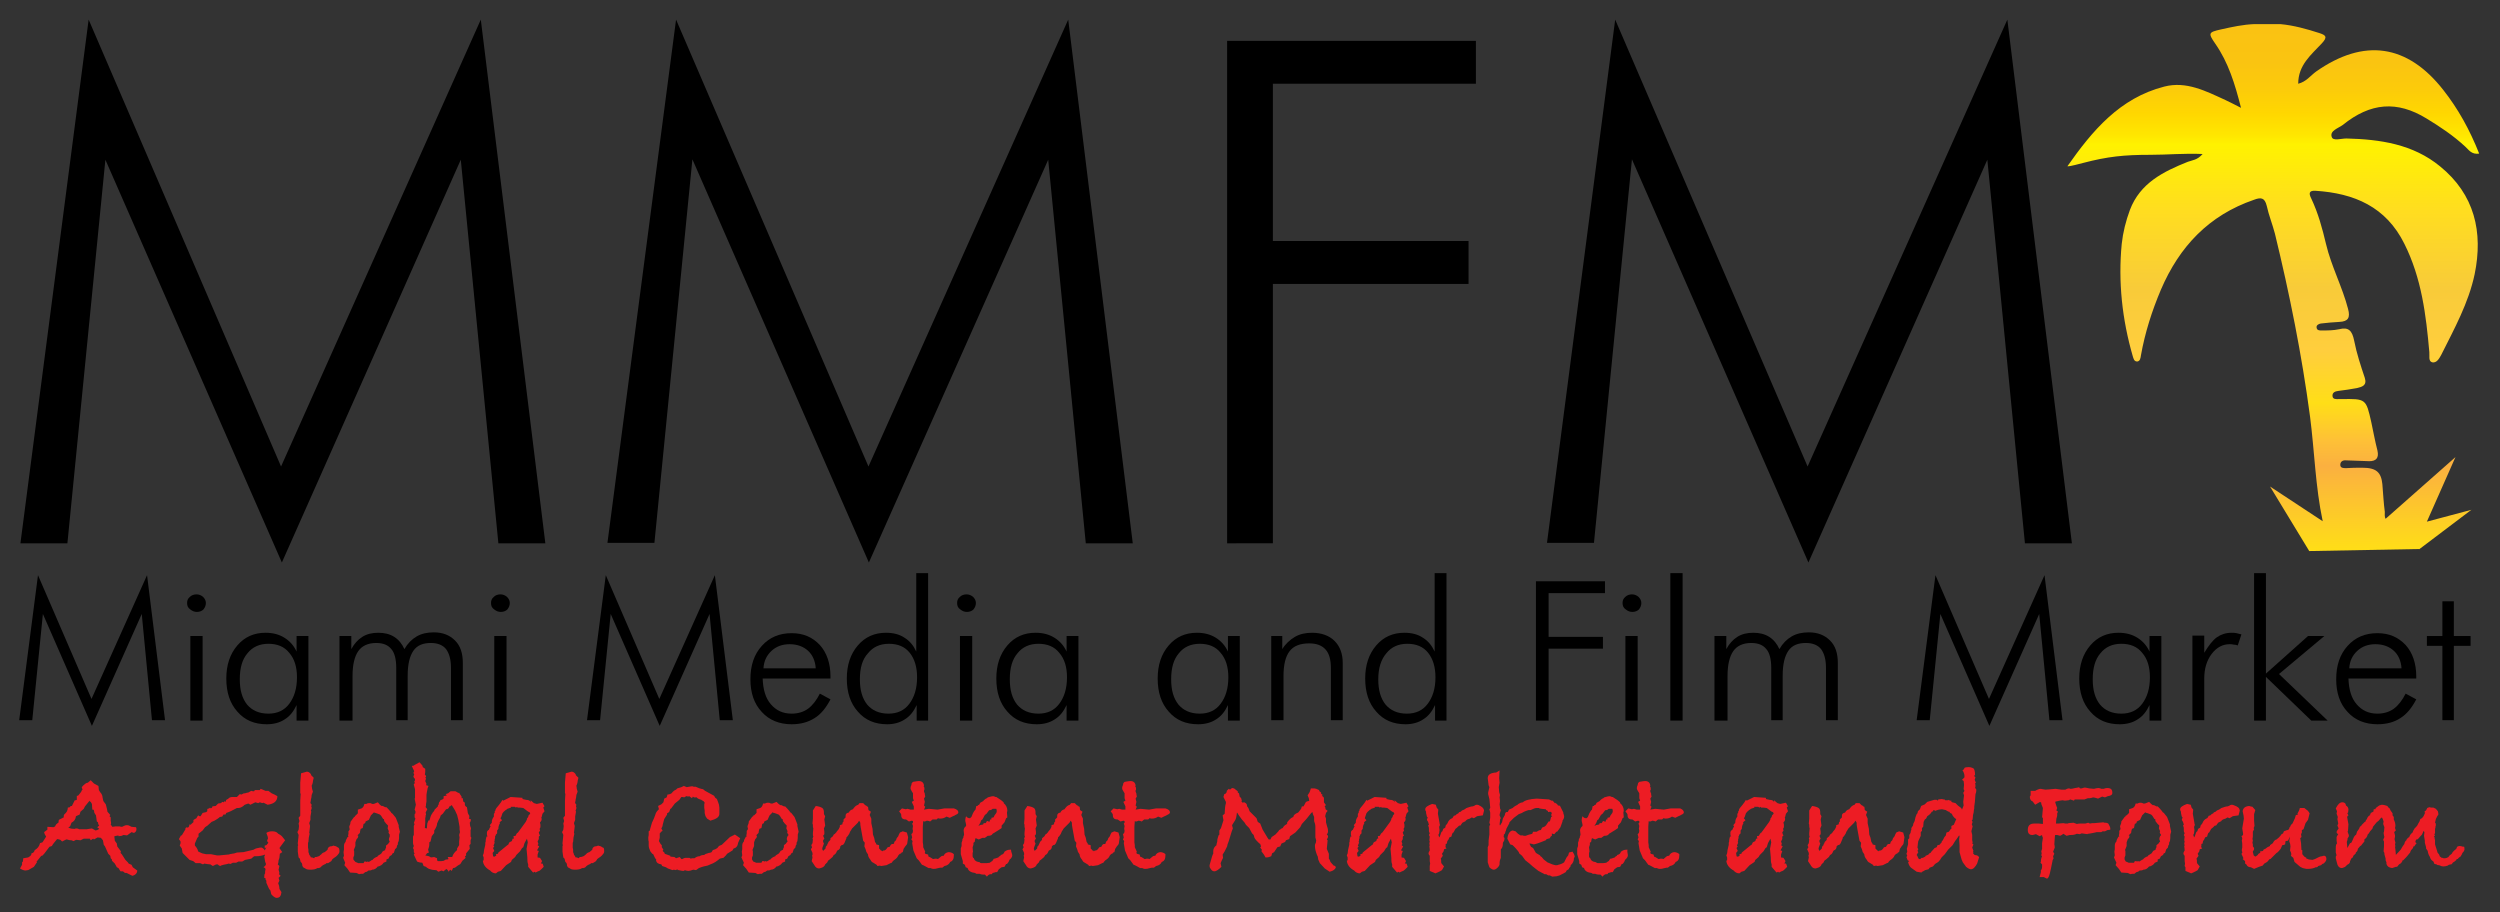<?xml version="1.0" encoding="utf-8"?>
<!-- Generator: Adobe Illustrator 27.6.1, SVG Export Plug-In . SVG Version: 6.00 Build 0)  -->
<svg version="1.1" id="Layer_1" xmlns="http://www.w3.org/2000/svg" xmlns:xlink="http://www.w3.org/1999/xlink" x="0px" y="0px"
	 viewBox="0 0 612 223.3" style="enable-background:new 0 0 612 223.3;" xml:space="preserve">
<rect x="0" y="0" width="612" height="223.3" fill="#333333" stroke="none"/>
<style type="text/css">
	.st0{fill:#ED1C24;}
	.st1{fill:url(#SVGID_1_);}
</style>
<g>
	<path d="M69,137.7L25.8,39.1l-9.3,93.9H5L21.7,4.8l47.1,109.4L117.7,4.8l15.8,128.2H122l-9.2-93.9L69,137.7z"/>
	<path d="M212.7,137.7l-43.2-98.7l-9.3,93.9h-11.5L165.5,4.8l47.1,109.4L261.5,4.8l15.8,128.2h-11.5l-9.2-93.9L212.7,137.7z"/>
	<path d="M300.4,132.9V10h60.9v10.5h-49.7V59h47.9v10.5h-47.9v63.5H300.4z"/>
	<path d="M442.7,137.7l-43.2-98.7l-9.3,93.9h-11.5L395.4,4.8l47.1,109.4L491.4,4.8l15.8,128.2h-11.5l-9.2-93.9L442.7,137.7z"/>
</g>
<g>
	<path d="M22.5,177.7l-12-27.4l-2.6,26H4.7l4.6-35.5l13.1,30.3L36,140.8l4.4,35.5h-3.2l-2.5-26L22.5,177.7z"/>
	<path d="M45.8,147.6c0-0.6,0.2-1.1,0.7-1.5c0.4-0.4,1-0.6,1.6-0.6c0.6,0,1.1,0.2,1.6,0.6c0.4,0.4,0.7,0.9,0.7,1.5
		c0,0.6-0.2,1.1-0.6,1.6c-0.4,0.4-1,0.6-1.6,0.6c-0.6,0-1.1-0.2-1.6-0.6C46,148.8,45.8,148.3,45.8,147.6z M46.6,176.4v-20.7h3v20.7
		H46.6z"/>
	<path d="M72.6,176.4v-3.8c-0.7,1.5-1.6,2.7-2.9,3.5c-1.2,0.8-2.7,1.2-4.4,1.2c-3,0-5.4-1-7.2-3.1c-1.8-2-2.7-4.7-2.7-8.1
		c0-3.3,0.9-6,2.7-8.1c1.8-2.1,4.1-3.1,6.9-3.1c1.8,0,3.3,0.4,4.6,1.2c1.3,0.8,2.3,1.9,3,3.4v-3.8h2.9v20.7H72.6z M58.7,166.3
		c0,2.7,0.6,4.7,1.8,6.2c1.2,1.4,2.9,2.2,5.2,2.2c2.2,0,3.9-0.8,5.1-2.4c1.2-1.6,1.9-3.7,1.9-6.5c0-2.5-0.6-4.5-1.9-6
		c-1.2-1.5-2.9-2.2-5.1-2.2c-2.2,0-3.9,0.8-5.1,2.3C59.3,161.4,58.7,163.5,58.7,166.3z"/>
	<path d="M86,176.4h-2.9v-20.7H86v3.2c0.7-1.3,1.6-2.3,2.7-3c1.1-0.7,2.4-1,3.9-1c1.5,0,2.8,0.3,3.9,1c1.1,0.7,1.9,1.7,2.5,3
		c0.8-1.4,1.8-2.4,3-3.1c1.2-0.7,2.6-1,4.2-1c2.2,0,3.9,0.7,5.2,2s1.9,3.1,1.9,5.5v14h-2.9v-12.8c0-2-0.4-3.5-1.2-4.6
		c-0.8-1-2.1-1.5-3.7-1.5c-2,0-3.4,0.6-4.3,1.9c-0.9,1.3-1.4,3.3-1.4,6.1v10.9h-2.8v-12.8c0-2.1-0.4-3.7-1.2-4.6
		c-0.8-1-2-1.5-3.7-1.5c-2,0-3.5,0.7-4.4,2c-0.9,1.3-1.4,3.3-1.4,6.1V176.4z"/>
	<path d="M120.2,147.6c0-0.6,0.2-1.1,0.7-1.5c0.4-0.4,1-0.6,1.6-0.6s1.1,0.2,1.6,0.6c0.4,0.4,0.7,0.9,0.7,1.5c0,0.6-0.2,1.1-0.6,1.6
		c-0.4,0.4-1,0.6-1.6,0.6c-0.6,0-1.1-0.2-1.6-0.6C120.4,148.8,120.2,148.3,120.2,147.6z M121,176.4v-20.7h3v20.7H121z"/>
	<path d="M161.5,177.7l-12-27.4l-2.6,26h-3.2l4.6-35.5l13.1,30.3l13.6-30.3l4.4,35.5h-3.2l-2.5-26L161.5,177.7z"/>
	<path d="M203.1,166.1h-16.4c0.1,2.7,0.7,4.8,2,6.3c1.3,1.5,2.9,2.3,5.1,2.3c1.5,0,2.9-0.4,4-1.2c1.1-0.8,2.1-2.1,2.9-3.7l2.6,1.4
		c-1.1,2.1-2.3,3.6-3.9,4.6s-3.4,1.5-5.6,1.5c-3,0-5.5-1-7.3-3c-1.9-2-2.8-4.7-2.8-8c0-3.4,0.9-6.1,2.8-8.2c1.9-2.1,4.3-3.1,7.3-3.1
		c2.9,0,5.1,1,6.9,2.9c1.7,1.9,2.6,4.5,2.6,7.7V166.1z M199.7,163.7c-0.1-1.9-0.8-3.4-1.9-4.4c-1.1-1-2.6-1.6-4.5-1.6
		c-1.7,0-3.2,0.5-4.4,1.6c-1.2,1.1-1.9,2.5-2,4.3H199.7z"/>
	<path d="M224.4,176.4v-3.8c-0.7,1.5-1.6,2.7-2.9,3.5c-1.2,0.8-2.7,1.2-4.3,1.2c-3,0-5.4-1-7.2-3.1c-1.8-2-2.7-4.7-2.7-8.1
		c0-3.3,0.9-6,2.7-8.1c1.8-2.1,4.1-3.1,6.9-3.1c1.8,0,3.3,0.4,4.5,1.2c1.3,0.8,2.2,1.9,2.9,3.4v-19.2h2.9v36.1H224.4z M210.5,166.3
		c0,2.7,0.6,4.7,1.8,6.2c1.2,1.4,2.9,2.2,5.2,2.2c2.2,0,3.9-0.8,5.1-2.4c1.2-1.6,1.9-3.7,1.9-6.5c0-2.5-0.6-4.5-1.8-6
		c-1.2-1.5-2.9-2.2-5.1-2.2c-2.2,0-3.9,0.8-5.1,2.3C211.1,161.4,210.5,163.5,210.5,166.3z"/>
	<path d="M234.3,147.6c0-0.6,0.2-1.1,0.7-1.5c0.4-0.4,1-0.6,1.6-0.6c0.6,0,1.1,0.2,1.6,0.6c0.4,0.4,0.7,0.9,0.7,1.5
		c0,0.6-0.2,1.1-0.6,1.6c-0.4,0.4-1,0.6-1.6,0.6c-0.6,0-1.1-0.2-1.6-0.6C234.5,148.8,234.3,148.3,234.3,147.6z M235,176.4v-20.7h3
		v20.7H235z"/>
	<path d="M261.1,176.4v-3.8c-0.7,1.5-1.6,2.7-2.9,3.5c-1.2,0.8-2.7,1.2-4.4,1.2c-3,0-5.4-1-7.2-3.1c-1.8-2-2.7-4.7-2.7-8.1
		c0-3.3,0.9-6,2.7-8.1s4.1-3.1,6.9-3.1c1.8,0,3.3,0.4,4.6,1.2c1.3,0.8,2.3,1.9,3,3.4v-3.8h2.9v20.7H261.1z M247.2,166.3
		c0,2.7,0.6,4.7,1.8,6.2c1.2,1.4,2.9,2.2,5.2,2.2c2.2,0,3.9-0.8,5.1-2.4c1.2-1.6,1.9-3.7,1.9-6.5c0-2.5-0.6-4.5-1.9-6
		c-1.2-1.5-2.9-2.2-5.1-2.2c-2.2,0-3.9,0.8-5.1,2.3C247.8,161.4,247.2,163.5,247.2,166.3z"/>
	<path d="M300.6,176.4v-3.8c-0.7,1.5-1.6,2.7-2.9,3.5c-1.2,0.8-2.7,1.2-4.4,1.2c-3,0-5.4-1-7.2-3.1c-1.8-2-2.7-4.7-2.7-8.1
		c0-3.3,0.9-6,2.7-8.1s4.1-3.1,6.9-3.1c1.8,0,3.3,0.4,4.6,1.2c1.3,0.8,2.3,1.9,3,3.4v-3.8h2.9v20.7H300.6z M286.7,166.3
		c0,2.7,0.6,4.7,1.8,6.2c1.2,1.4,2.9,2.2,5.2,2.2c2.2,0,3.9-0.8,5.1-2.4c1.2-1.6,1.9-3.7,1.9-6.5c0-2.5-0.6-4.5-1.9-6
		c-1.2-1.5-2.9-2.2-5.1-2.2s-3.9,0.8-5.1,2.3C287.3,161.4,286.7,163.5,286.7,166.3z"/>
	<path d="M311.2,176.4v-20.7h2.7v3.2c0.8-1.3,1.9-2.3,3.1-3c1.2-0.7,2.6-1,4.2-1c2.3,0,4.2,0.7,5.5,2s2,3.1,2,5.4v14h-2.9v-12.7
		c0-2.1-0.4-3.6-1.3-4.6c-0.9-1-2.2-1.5-4-1.5c-2.2,0-3.8,0.6-4.8,1.9c-1,1.3-1.5,3.3-1.5,6.1v10.8H311.2z"/>
	<path d="M351.3,176.4v-3.8c-0.7,1.5-1.6,2.7-2.9,3.5c-1.2,0.8-2.7,1.2-4.3,1.2c-3,0-5.4-1-7.2-3.1c-1.8-2-2.7-4.7-2.7-8.1
		c0-3.3,0.9-6,2.7-8.1s4.1-3.1,6.9-3.1c1.8,0,3.3,0.4,4.5,1.2c1.3,0.8,2.2,1.9,2.9,3.4v-19.2h2.9v36.1H351.3z M337.4,166.3
		c0,2.7,0.6,4.7,1.8,6.2c1.2,1.4,2.9,2.2,5.2,2.2c2.2,0,3.9-0.8,5.1-2.4c1.2-1.6,1.9-3.7,1.9-6.5c0-2.5-0.6-4.5-1.8-6
		c-1.2-1.5-2.9-2.2-5.1-2.2c-2.2,0-3.9,0.8-5.1,2.3C338.1,161.4,337.4,163.5,337.4,166.3z"/>
	<path d="M376,176.4v-34.1h16.9v2.9h-13.8v10.7h13.3v2.9h-13.3v17.6H376z"/>
	<path d="M397.2,147.6c0-0.6,0.2-1.1,0.7-1.5c0.4-0.4,1-0.6,1.6-0.6c0.6,0,1.1,0.2,1.6,0.6c0.4,0.4,0.7,0.9,0.7,1.5
		c0,0.6-0.2,1.1-0.6,1.6c-0.4,0.4-1,0.6-1.6,0.6c-0.6,0-1.1-0.2-1.6-0.6C397.4,148.8,397.2,148.3,397.2,147.6z M397.9,176.4v-20.7h3
		v20.7H397.9z"/>
	<path d="M411.9,176.4h-3v-36.1h3V176.4z"/>
	<path d="M422.6,176.4h-2.9v-20.7h2.9v3.2c0.7-1.3,1.6-2.3,2.7-3c1.1-0.7,2.4-1,3.9-1c1.5,0,2.8,0.3,3.9,1c1.1,0.7,1.9,1.7,2.5,3
		c0.8-1.4,1.8-2.4,3-3.1c1.2-0.7,2.6-1,4.2-1c2.2,0,3.9,0.7,5.2,2c1.3,1.3,1.9,3.1,1.9,5.5v14h-2.9v-12.8c0-2-0.4-3.5-1.2-4.6
		c-0.8-1-2.1-1.5-3.7-1.5c-2,0-3.4,0.6-4.3,1.9c-0.9,1.3-1.4,3.3-1.4,6.1v10.9h-2.8v-12.8c0-2.1-0.4-3.7-1.2-4.6
		c-0.8-1-2-1.5-3.7-1.5c-2,0-3.5,0.7-4.4,2c-0.9,1.3-1.4,3.3-1.4,6.1V176.4z"/>
	<path d="M487,177.7l-12-27.4l-2.6,26h-3.2l4.6-35.5l13.1,30.3l13.6-30.3l4.4,35.5h-3.2l-2.5-26L487,177.7z"/>
	<path d="M526.2,176.4v-3.8c-0.7,1.5-1.6,2.7-2.9,3.5c-1.2,0.8-2.7,1.2-4.4,1.2c-3,0-5.4-1-7.2-3.1c-1.8-2-2.7-4.7-2.7-8.1
		c0-3.3,0.9-6,2.7-8.1s4.1-3.1,6.9-3.1c1.8,0,3.3,0.4,4.6,1.2c1.3,0.8,2.3,1.9,3,3.4v-3.8h2.9v20.7H526.2z M512.3,166.3
		c0,2.7,0.6,4.7,1.8,6.2c1.2,1.4,2.9,2.2,5.2,2.2c2.2,0,3.9-0.8,5.1-2.4c1.2-1.6,1.9-3.7,1.9-6.5c0-2.5-0.6-4.5-1.9-6
		c-1.2-1.5-2.9-2.2-5.1-2.2c-2.2,0-3.9,0.8-5.1,2.3C512.9,161.4,512.3,163.5,512.3,166.3z"/>
	<path d="M539.6,159.8c1.1-1.8,2.1-3.1,3.1-3.8c1-0.7,2.2-1.1,3.6-1.1c0.4,0,0.8,0,1.2,0.1c0.4,0.1,0.8,0.2,1.2,0.3l-0.9,2.7
		c-0.3-0.1-0.6-0.2-1-0.2c-0.3-0.1-0.7-0.1-1-0.1c-1.7,0-3.2,0.8-4.4,2.4c-1.2,1.6-1.8,3.6-1.8,6v10.2h-2.9v-20.7h2.9V159.8z"/>
	<path d="M551.8,176.4v-36.1h2.9v24.6l10.3-9.2h4l-11.1,9.3l11.9,11.4h-4l-11.1-10.7v10.7H551.8z"/>
	<path d="M591.3,166.1h-16.4c0.1,2.7,0.7,4.8,2,6.3c1.3,1.5,2.9,2.3,5.1,2.3c1.5,0,2.9-0.4,4-1.2c1.1-0.8,2.1-2.1,2.9-3.7l2.6,1.4
		c-1.1,2.1-2.3,3.6-3.9,4.6c-1.5,1-3.4,1.5-5.6,1.5c-3,0-5.5-1-7.3-3c-1.9-2-2.8-4.7-2.8-8c0-3.4,0.9-6.1,2.8-8.2
		c1.9-2.1,4.3-3.1,7.3-3.1c2.9,0,5.1,1,6.9,2.9c1.7,1.9,2.6,4.5,2.6,7.7V166.1z M587.9,163.7c-0.1-1.9-0.8-3.4-1.9-4.4
		c-1.1-1-2.6-1.6-4.5-1.6c-1.7,0-3.2,0.5-4.4,1.6c-1.2,1.1-1.9,2.5-2,4.3H587.9z"/>
	<path d="M597.9,158.1h-3.8v-2.4h3.8v-8.5h2.8v8.5h4.1v2.4h-4.1v18.2h-2.8V158.1z"/>
</g>
<g>
	<path class="st0" d="M33.6,213.1c0,0.6-0.4,1.1-1.2,1.3l-1.4-0.7h-0.4l-0.5-0.4h-0.6l-0.5-0.8l-0.4-0.2l-0.5-0.9l-0.7-0.7v-0.3
		l-0.3-0.3l-0.1-0.6l-0.5-0.5l-0.8-1.8l-0.3-0.4l-0.2-1.1l-0.5-0.6l-0.8-0.1l-0.9,0.5l-0.2-0.2l-0.6,0.4l-0.2-0.4
		c-0.1,0-0.3,0-0.6,0c-0.3,0-0.5,0-0.6,0h-0.3l-0.8,0.4l-0.9-0.1h-0.2l-0.6,0.3l-0.5-0.2c-0.5,0-0.8-0.1-1.1-0.2h-0.2l-1,0.5
		l-0.4-0.4l-0.7-0.2l-0.2,0.1c-0.6,0.7-1,1.2-1.2,1.6l-0.6,0.2c-1,1.4-1.6,2.1-1.8,2.2l-0.2,0l-1.2,1.5H9.1l-0.8,1.2l-1.4,0.8
		c-0.3,0-0.5,0.1-0.6,0.1c-0.5,0-0.9-0.2-1.4-0.5l0.5-0.9v-0.6l0.2-0.2l0.1-0.8l1.2-0.2l0.3-0.2c0.3-0.2,0.5-0.4,0.5-0.8
		c0.5-0.1,0.7-0.4,0.8-0.8c0.7-0.4,1.1-0.9,1.3-1.7l0.6-0.2l0.9-1.4c-0.2-0.3-0.4-0.6-0.5-1.1l0.8-0.6v-0.7l1.5,0.1l0.4-0.2
		c0.1-0.4,0.4-0.7,0.8-0.9l0.1-0.7l0.8-0.4c0.1-0.1,0.2-0.1,0.4-0.2v-0.2c0-0.2,0-0.4,0.2-0.6c0.5-0.4,0.8-0.9,0.8-1.6l0.5-0.1
		l0.2-0.3l0.3,0l0.7-1.4h0.2l0.3-0.1v-1h0.3c0.6-0.7,0.9-1.1,0.9-1.3l0.2-0.2l-0.2-0.6c0.6-0.7,1.1-1.1,1.5-1.1l0.7-0.6l0.8,0.8
		l1.1,0.6l0.1,1c0.1,0.2,0.2,0.3,0.3,0.5c0.4,0.4,0.6,0.9,0.6,1.3l0.2,0.9l0.6,0.8l0.3,1.2l0.1,0.6l0.7,0.8l-0.2,0.3l0.3,0.3v0.8
		l0.1,0.6c-0.1,0.4-0.1,0.5-0.1,0.4l0.2,0.2l0.2,0.3c0.3,0,0.6-0.1,0.7-0.1h1.1c0.2,0.1,0.4,0.1,0.5,0.1c0.2,0,0.3-0.1,0.5-0.2
		c0.2-0.1,0.4-0.2,0.8-0.2c0.3,0,0.6,0.1,1.1,0.4l1.1,0.1c0.1,0.2,0.1,0.4,0.1,0.5c0,0.4-0.2,0.7-0.6,0.9l-0.6-0.2l-1.1,0.8
		l-0.9-0.1l-0.4,0.2l-0.8,0.1v-0.2l-1,0.2l0,0.2l0.1,0.9l0.5,0.7l0.1,0.7l0.9,1.2l-0.1,0.4l0.3,0.3l0.9,1.4l0.6,0.6l0.2,0.3l0.7,0.3
		l0.3,0.6L33.6,213.1z M24.3,202.9L24.3,202.9l-0.5-0.4l0.5-0.4c-0.2-0.2-0.3-0.4-0.3-0.8l-0.3-0.2l-0.2-1.5l-0.4-0.6l-0.1-0.6
		l-0.1-0.2h-0.3l-0.1-1.4l-0.3-0.5l-0.2-0.1l-0.1-0.2l-0.2,0.3l-0.9,1.1l-0.3,0.6l-0.8,0.7l-0.2,0.7l-0.9,0.4
		c-0.1,0.8-0.5,1.3-1.1,1.6l-0.3,0.8l-0.5,0.5h0.3c0.5,0.2,0.8,0.2,1.1,0.2h0.2c0.2-0.1,0.3-0.1,0.5-0.1c0.2,0,0.4,0.1,0.6,0.2
		l0.2,0c0.2,0,0.4,0,0.7,0c0.4,0,0.7,0,0.9,0l1.3-0.2l0.9,0.5C23.9,203.2,24.2,203,24.3,202.9C24.2,202.8,24.2,202.8,24.3,202.9
		L24.3,202.9z"/>
	<path class="st0" d="M69.8,205.7l-1.4,1.9l0.7,1l-0.6,0.4l-0.1,1l-0.2,0.6c0,0.4-0.1,0.8-0.2,1l0.4,0.4l-0.2,0.9l0.2,0.8l-0.1,0.3
		l0.4,0.4l-0.5,0.5l0.2,0.7l-0.3,0.6c0.2,0.5,0.3,0.9,0.3,1.2v0.2l0.5,0.8c-0.1,0.9-0.4,1.4-1.2,1.4c-0.3,0-0.8-0.3-1.3-0.9
		l-0.2-0.9c-0.4-0.4-0.5-0.8-0.6-1l-0.4-0.9v-0.5l-0.2-0.3V215l-0.4-0.2l0.1-0.1c0-0.4,0-0.7,0.2-0.9v-0.3c0-0.2,0-0.4,0.1-0.6
		l-0.1-0.4l-0.4-0.2c0.4-0.3,0.6-0.5,0.6-0.8c0,0,0-0.1-0.1-0.3c0-0.1-0.1-0.2-0.1-0.3l-0.2-1.2l0.2-0.5c-0.8,0.3-1.5,0.4-2.1,0.4
		c0,0-0.1,0-0.2,0c-0.1,0-0.1,0-0.2,0c-0.1,0-0.2,0-0.3,0.1l-0.6,0.5l-1.5,0.3l-0.7,0.4h-0.9l-0.6,0.3h-0.8l-0.6,0.3l-0.4-0.1
		c-0.3,0.1-0.7,0.2-1.3,0.3c-0.4,0.1-0.7,0.2-0.8,0.3c-0.3-0.1-0.4-0.2-0.6-0.4c-0.1,0-0.2,0-0.4,0l-0.8,0.4l-0.6-0.4
		c-0.4,0-0.9-0.1-1.5-0.2l-0.3,0.2l-0.7-0.3h-1.1l-0.6-0.5l-0.9-0.3l-1.7-1.7l-0.2-1.1l-0.5-0.7l0.2-0.6c0-0.1,0-0.1,0-0.2
		c0-0.1,0-0.2,0-0.2l-0.4-0.6l0.5-0.9l0.2,0l0.9-1.5v-0.3l0.2-0.1l0.1-0.1l0.2,0.1c0.3,0,0.4-0.3,0.5-0.8l0.3,0.1
		c0.1-0.2,0.4-0.4,0.7-0.7l-0.1-0.2l0.1-0.3l0.5-0.3l0.1,0l0.5-0.8l0.3,0.2h0.3l0.5-0.8l0.9-0.2l0.3-0.3c-0.1-0.1-0.1-0.1-0.1-0.2
		l0.1-0.3l0.4-0.1l0.2-0.2l0.2,0.2l0.3-0.2l0.1-0.3l0.8-0.1l0.6-0.6l0.7-0.1l0.3-0.3l0.4,0.1l0.2-0.3l0.3,0.2l0-0.2
		c0-0.3,0.2-0.4,0.5-0.5c0.3-0.4,0.7-0.5,1.2-0.5H58l0.1-0.1l0.6-0.6l0.4,0.1l0.6-0.3H60c0.3-0.1,0.6-0.2,0.8-0.2l0.7-0.4l0.4,0.1
		h0.3l0.2-0.3h0.9l0.3,0l0.2-0.3l1.2,0.5h0.7l0.8,0.6c0.5,0.2,0.9,0.4,1.4,0.7c0,1.2-0.8,1.9-2.4,2.1l-1-0.5l-0.3,0.1l-0.6-0.2
		l-0.4,0.2l-0.7-0.2l-1.2,0.6l-0.5-0.3l-0.6,0.2c-0.2,0.1-0.4,0.1-0.5,0.3c-0.5,0.4-0.9,0.6-1.4,0.6h-0.3c-1.1,0.6-1.9,1-2.6,1.2
		l-0.2,0.4h-0.5l-0.3,0.5l-0.6,0.1c-0.4,0.4-0.8,0.6-1.3,0.9c-0.2,0.1-0.5,0.2-0.7,0.3l-1,0.9l-0.6,0.4l-0.6,0.8l-1,0.8v0.7
		l-0.3,0.3l-0.6,1.4v0.5c0.4,0.4,0.7,0.9,0.8,1.4l0.1,0.1l0.9,0.4l0.9,0.2h1.2l1.5,0.3l0.3,0l0.3,0l2.1-0.2l0.1,0
		c0.3-0.1,0.8-0.2,1.5-0.3l0.6-0.2l1.6-0.1l2.5-0.6c0.4-0.3,0.9-0.4,1.5-0.5l0.5,0c0.4,0.2,0.7,0.5,0.7,0.7l0.4-0.8l-0.4,0.3v-0.7
		l0.4-0.1l0.5-0.6c-0.1-0.1-0.2-0.2-0.3-0.4c0-0.1,0-0.3,0.1-0.4c0-0.1,0.1-0.2,0.1-0.2c0-0.3-0.1-0.7-0.4-1.4
		c0.4-0.3,0.9-0.4,1.4-0.4c0.5,0,0.9,0.1,1.2,0.3l0.3,0.3c0.4,0.2,0.7,0.4,0.9,0.6L69.8,205.7z"/>
	<path class="st0" d="M83.1,208.4c0,0.3-0.1,0.5-0.3,0.7c-0.2,0.3-0.5,0.6-1,0.9l-0.4,0.3l-0.3,0.5l-0.3,0.2l-0.5,0.3l-0.4,0
		l-0.2,0.2c-0.5,0.2-0.9,0.4-1.2,0.8c-0.2,0.1-0.3,0.2-0.5,0.2c-0.1,0-0.2,0-0.3,0c-0.4,0.3-1,0.4-1.7,0.4c-0.6,0-1-0.1-1.1-0.2
		l-0.7-0.4l-0.2-0.4v-0.1c0-0.3-0.1-0.6-0.4-0.8l-0.2-0.8l-0.3-0.3l-0.2-1.4v-0.8v-0.6l0.1-0.2c-0.1-0.2-0.1-0.3-0.1-0.5
		c0.1-1.1,0.2-1.7,0.2-2l-0.3-0.7l0.3-0.6l0.1-0.9l-0.1-0.6l0.2-0.6l-0.2-0.8l0.4-0.5l0-0.3v-1.3v-0.3V196l0.1-1.6l-0.1-0.3v-1.1v-1
		v-0.4l0.2-2.3c1-0.3,1.5-0.4,1.4-0.4c0.4,0,0.7,0.2,1,0.6l0.1,0.3l0.6,0.6l-0.2,0.8v0.2c-0.1,0.5-0.2,0.8-0.3,0.9l0.1,0.8l0.2,0.7
		l-0.3,0.8c0,0.4-0.1,0.8-0.2,1.2c0,0.1,0,0.3-0.1,0.6l0,0.2l0.3,0.4l-0.1,0.4c0.1,0.2,0.1,0.3,0.1,0.4c0,0.2-0.1,0.4-0.2,0.6
		l0.1,0.3l-0.2,1.2v0.8l-0.3,0.8l0.2,0.7l-0.2,1.7l0.1,0.2l-0.2,0.9l-0.1,1.1c-0.1,0.2-0.1,0.2-0.1,0.3c0,0.4,0,0.8,0,1.1l0.1,0.5
		v0.6l0.2,0.5l0,0.2c0.2,0.1,0.3,0.3,0.4,0.6h0.3l0.5,0.2l0.2-0.3l0.3,0c0.2,0,0.3-0.1,0.3-0.1h0.1c0.3-0.1,0.5-0.2,0.6-0.4l0.2-0.1
		c0.2-0.3,0.5-0.5,0.9-0.6c0.1-0.1,0.4-0.3,0.7-0.6c0-0.4,0.2-0.6,0.6-0.8c0.4,0,0.6-0.1,0.8-0.2c0.5,0.1,0.8,0.2,1,0.4
		C83,207.5,83.1,207.8,83.1,208.4z"/>
	<path class="st0" d="M97.9,203.6l-0.2,0.7c0,0.7,0,1.2-0.1,1.6l-0.2,0.4v0.4l-0.2,0.3l-0.1,0.5l-0.4,0.4l-0.3,0.9l-0.3,0.1
		l-0.2,0.4l-0.5,0.3l-0.3,0.6l-0.5,0.2l0,0.5l-0.7,0.3c-0.3,0.5-0.7,0.7-1.2,0.9l-0.2,0c-0.4,0.5-0.8,0.8-1.4,0.8
		c-0.3,0.2-0.5,0.2-0.9,0.2l-0.4,0.3l-0.4,0.1l-0.5,0.4h-0.5l-0.5,0.1l-0.6-0.3l-1.6-0.1l-0.6-0.9l-0.8-0.9l0.2-0.6L84,210l0.2-0.5
		l-0.1-0.9l0.1-0.6c0-0.4,0-0.6,0-0.8c0-0.5,0.1-0.8,0.4-1.1c0-0.3,0.2-0.7,0.5-1.2h0.2l-0.1-0.3l0.1-0.5v-0.6
		c0.2-0.2,0.3-0.4,0.3-0.5l-0.1-0.5v-0.2c0.2-0.4,0.3-0.7,0.3-1.1l0.8-1.1c0.1-0.1,0.2-0.2,0.3-0.2l0-0.2H87l0.6-0.6l0-0.9l0.9-0.3
		c0.4-0.2,0.6-0.6,0.7-1.1h0.5c0.3-0.2,0.5-0.2,0.8-0.2s0.4,0.1,0.6,0.2l0.4,0l1-0.4L93,197l0.4,0.3h0.3l0.6,0.3h0.3
		c0.3,0.3,0.7,0.7,1.1,1.2l0.1,0.2l0.3,0.2l0.8,1l0.7,1.8v0.4L97.9,203.6z M95.4,204.5l0-0.2c-0.2-0.2-0.3-0.4-0.3-0.6l0.1-0.2
		l-0.3-0.7l0.1-0.7l-0.2-0.2c-0.3-0.3-0.5-0.5-0.5-0.6c-0.2-0.1-0.3-0.4-0.3-0.8l-0.2,0l-0.5-0.8l-0.3-0.3l-0.8-0.3l-0.3-0.1
		c-0.2,0-0.3,0-0.3-0.2l-0.8,0.8l-0.5,1.1l-0.8,0.4l-0.1,0.4l-0.4,0.2l-0.2,1l-0.5,0.2c-0.1,0.4-0.2,0.7-0.2,1l-0.6,0.6l0.2,0.1
		c0,0.3-0.1,0.6-0.4,0.8c-0.1,0.2-0.2,0.5-0.3,0.8v0.3v0.1v0.5l-0.4,1l0.1,0.2v1.1l-0.2,0.5l0,0.5L87,211l0.5,0.2l0.2,0.1H88h1
		l0.2-0.4h0.2c0.2,0,0.2,0,0.3,0.1l0.3-0.1l0.3,0.1l0.5-0.3l0.1-0.1l0.3-0.1c0.2-0.3,0.6-0.6,1.2-0.8l0.1-0.2l0.8-0.5l0.4-0.6
		l0.6-0.3l0-0.2l0.2-0.4v-0.5l0.5-0.4l0.2-0.3l0.2-0.2c-0.1-0.3-0.2-0.5-0.2-0.6c0-0.2,0.1-0.5,0.2-0.7L95.4,204.5z"/>
	<path class="st0" d="M115.2,206.6l-0.3,0.3l0.1,0.9l-0.9,1.1v0.5l-0.3,0.3l0.2,0.3l-0.8,0.7l-0.5,0.8l-0.8,0.5
		c-0.3,0.3-0.6,0.5-1,0.5l-0.3,0.7l-0.4-0.3l-0.4,0.5c0-0.1-0.1-0.3-0.3-0.5l-0.3-0.2L109,213h-0.1l-0.3,0.3l-0.5-0.2l-0.8,0.3
		l-0.5-0.4c-0.1,0-0.2,0-0.3,0c-0.4,0-0.9-0.1-1.5-0.3l-0.5-0.3l-0.2-0.2l-0.6-0.2l-0.3-0.8c-0.4,0-0.9-0.1-1.3-0.3l-0.8-1.7
		l0.2-0.3l-0.2-0.3V208l-0.2-0.4l0.2-0.5c-0.1-0.3-0.2-0.5-0.2-0.7c0,0,0-0.1,0-0.2c0-0.1,0-0.1,0-0.2v-1.2l0.2-0.4v-2.2l0.2-0.5
		l-0.2-0.2l0.4-1.1l-0.2-0.3v-0.8l0.2-0.2l0-0.5l-0.2-0.4l0.3-1.2l-0.3-1.5l0.1-0.1v-0.5c0-0.1,0-0.3,0-0.6c0-0.4,0-0.6,0-0.8v-0.3
		l-0.3-1.1c0-0.2,0.1-0.3,0.3-0.4c-0.1-0.1-0.1-0.2-0.2-0.3c0.1-0.2,0.2-0.3,0.2-0.5c0-0.2-0.1-0.4-0.4-0.7c0-0.2,0.1-0.4,0.2-0.6
		l-0.2-0.4l0.2-0.4l-0.6-1.3l0.6-0.1v-0.1l1.3-0.7l0.7,0.8l0.1,0.4l0.6,0.4l0,0.6c0,0.2,0,0.5-0.1,0.8c0.2,0.2,0.3,0.3,0.3,0.5
		c0,0.1-0.1,0.2-0.2,0.3l0.2,0.2l-0.2,0.6l0.3,0.7l-0.1,0.3l0.6,0.2l-0.2,0.5l-0.2,1c0,0.2-0.1,0.4-0.1,0.7c0,0.2,0,0.5,0,1v0.3v0.3
		l-0.1,0.6c0,0.2,0,0.5-0.1,0.7l0,0.1c0.1,0.1,0.3,0.3,0.4,0.5l-0.4,0.8l0.1,0.5l-0.1,0.2c0,0.2,0,0.4-0.1,0.7l0,0.2l0,0.4l0,0.6
		l-0.1,1.2l0.5,0.1l0.1-1.2l0.3-0.8l0.2,0.1l0.2-0.6c0.1-0.5,0.3-0.9,0.6-1.3c0-0.1,0.1-0.2,0.2-0.3l0.1-0.1v0.1l0.2-0.5l0.5-0.5
		l0.3-0.3l0-0.2l0.2-0.3c0-0.3,0.1-0.6,0.3-0.7l0.1-0.3l0.5-0.2l0.2-0.1l0.1-0.2v-0.5l0.5-0.1l0.3-0.1l-0.3-0.3l0.6-0.2l0.6-0.5h1.2
		l0.7,0.4l0.2,0l0.6,0.9l0,0.4l0.3,0l0.1,0.8l0.4,0.3v0.6l0.2,0.3l0.3,0.2l0.2,1.2v0.1c0,0.1,0.1,0.3,0.2,0.5
		c0.2,0.2,0.2,0.4,0.2,0.5s0,0.3-0.1,0.5l0.5,0.2c-0.1,0.4-0.1,0.6-0.3,0.8l0.1,0.8c0.1,0.3,0.2,0.4,0.2,0.6c0,0.1,0,0.2-0.1,0.4
		l0,1.6l0.2,0.3l-0.2,0.6L115.2,206.6z M112.6,203.7l-0.1-0.7l0-0.6l-0.3-1.7l-0.3-1.2l-0.5-1.1l-0.8-1.3l-0.2,0.1l-0.2,0.2h-0.2
		c-0.1,0.5-0.4,0.7-0.8,0.7c-0.2,0.3-0.5,0.7-0.8,1.1l-0.5,0.4l-0.2,0.6l-0.3,0.5l-0.4,0.9c0,0.4-0.2,0.9-0.5,1.4l-0.2,0.3v0.6
		l-0.6,0.8l-0.3,1.3l-0.3,0.2c0,0,0,0.1,0,0.2c0,0.1,0,0.1,0,0.2c0,0.5-0.1,0.9-0.3,1.4l0.2,0.7l-0.5,0.2l-0.1,0.2l-0.3,0.3l0.9,0.2
		l0.5,0.3l0.8-0.1l0.7,0.3v0.5l0.2,0.2h0.9l0.6-0.1c0.2-0.2,0.4-0.3,0.7-0.3h0.1l0.3-0.1l-0.2-0.5h1.1c0.2-0.7,0.6-1.2,1.2-1.7v-0.4
		l0.5-0.8v-0.9l0.1-1l-0.1-0.6L112.6,203.7z"/>
	<path class="st0" d="M133.4,197.2l-0.4,0.5l0.3,0.9l-0.5,0.6l-0.2,0.8l-0.1,0.2l0.1,0.2c0,0.4-0.1,0.6-0.3,0.8l-0.1,0.1v0.2
		c0.1,0.2,0.1,0.3,0.1,0.5c0,0.1,0,0.2,0,0.3l0,0.2l-0.2,0.4l0.1,0.5l-0.3,0.3l0.1,0.5l0.2,0.3l-0.3,0.3v0.6l-0.3,0.6l0.2,0.6
		l-0.2,0.3l0.4,0.3l-0.5,0.9l0,0.1l0.4,0.1l-0.3,0.9v0.2c0,0.2,0,0.3,0,0.4l0,0.1l0.6,0.1l0.5,0.8l-0.3,0.6l0.4,0
		c0.2,0.3,0.2,0.6,0.3,0.8l-0.6,0.6c-0.2,0.2-0.4,0.4-0.8,0.5l-0.6,0.3l-0.2-0.2l-0.4,0.2l-1.2-1.4v-0.6c-0.2-0.5-0.2-1-0.2-1.4
		v-0.2l-0.2-2.2l0.3-1.6l-0.2-0.9l-0.6,1.1l-0.3,1l-0.3,0.2l-0.5,0.8l-0.9,0.9l-0.3,0.5l-0.8,0.7l-0.2,0.5l-1.2,0.8l-1.3,1.4
		l-0.7,0.2l-0.5,0.4c-0.6,0-1.1-0.3-1.4-0.7c-1.1-0.6-1.7-1.4-1.8-2.4l0.2-0.1l0-0.2l0-0.5l-0.2-0.5l0.2-0.5l0.1-0.8l0.3-1.3
		c0,0,0-0.1,0-0.2c0-0.1,0-0.1,0-0.2c0-0.1,0-0.2,0.1-0.4c0-0.1,0-0.2,0-0.3c0-0.2,0.1-0.5,0.2-0.9l0.3-0.1
		c-0.2-0.1-0.2-0.3-0.2-0.4c0-0.1,0-0.2,0-0.2c0-0.1,0-0.2,0-0.3c0-0.3,0.2-0.5,0.5-0.7c0.1-0.3,0.2-0.5,0.4-0.8l-0.2-0.3l0.5-0.6
		v-0.2c0-0.5,0.2-0.9,0.5-1.3l0-0.7l0.2-0.2c0,0,0-0.1,0-0.1c0-0.1,0-0.1,0-0.1c0-0.2,0-0.3,0.2-0.4v-0.2c0.1-0.3,0.4-0.6,0.8-1.1
		c0.4-0.5,0.7-0.9,0.9-1.3l0.2,0.2l0.4-0.2l0.2-0.1l1.2-0.6l2.9,0.2v0.3l0.9,0.2c0.6,0,1,0.2,1.1,0.6c0-0.1,0-0.2,0-0.3
		c0-0.1,0-0.1,0-0.2l0.8,0.7l0.7,0.2l1.4-0.3l0.5,0.9L133.4,197.2z M129.8,199.1l-0.2-0.3l-0.3-0.1l-1.2-0.9l-0.8-0.1h-0.6l-0.1-0.2
		l-0.3,0.2l-0.3-0.2h-1l0.1,0.2l-0.9,0.3l-0.2,0.2l-0.1,0c-0.5,0.4-0.8,0.7-0.9,0.9l-0.3,0.9l-0.2,0.3l0.4,0.5l-0.6,0.5l0.1,0.2
		c-0.3,0.5-0.4,0.9-0.4,1.4l-0.3,0.4l0,0.7l-0.3,0.3l-0.1,0.3l-0.1,0.1v0.5l-0.1,0.2c0,0.3,0,0.5-0.1,0.7l0.1,0.2l-0.3,0.7l0.2,0.2
		l-0.3,0.4l0.3,0.7l-0.4,0.5l0.1,0.7v0.1l0.2,0.1l0.2,0c0.1-0.1,0.3-0.2,0.4-0.3l-0.1-0.3l0.5-0.1l0.1-0.3l2.2-1.8l0.2-0.1l0.3-0.6
		c0.2-0.1,0.4-0.2,0.6-0.3l0.2-0.6l0.3,0l-0.1-0.6l0.5-0.1c0.1-0.1,0.1-0.2,0.2-0.4c0.1-0.2,0.2-0.3,0.4-0.4l1.9-2.6l0.3-0.6l0-0.2
		l0.3-0.4l0.1-0.4l0.3-0.3L129.8,199.1z"/>
	<path class="st0" d="M147.9,208.4c0,0.3-0.1,0.5-0.3,0.7c-0.2,0.3-0.5,0.6-1,0.9l-0.4,0.3l-0.3,0.5l-0.3,0.2l-0.5,0.3l-0.4,0
		l-0.2,0.2c-0.5,0.2-0.9,0.4-1.2,0.8c-0.2,0.1-0.3,0.2-0.5,0.2c-0.1,0-0.2,0-0.3,0c-0.4,0.3-1,0.4-1.7,0.4c-0.6,0-1-0.1-1.1-0.2
		l-0.7-0.4l-0.2-0.4v-0.1c0-0.3-0.1-0.6-0.4-0.8l-0.2-0.8l-0.3-0.3l-0.2-1.4v-0.8v-0.6l0.1-0.2c-0.1-0.2-0.1-0.3-0.1-0.5
		c0.1-1.1,0.2-1.7,0.2-2l-0.3-0.7l0.3-0.6l0.1-0.9l-0.1-0.6l0.2-0.6l-0.2-0.8l0.4-0.5l0-0.3v-1.3v-0.3V196l0.1-1.6l-0.1-0.3v-1.1v-1
		v-0.4l0.2-2.3c1-0.3,1.5-0.4,1.4-0.4c0.4,0,0.7,0.2,1,0.6l0.1,0.3l0.6,0.6l-0.2,0.8v0.2c-0.1,0.5-0.2,0.8-0.3,0.9l0.1,0.8l0.2,0.7
		l-0.3,0.8c0,0.4-0.1,0.8-0.2,1.2c0,0.1,0,0.3-0.1,0.6l0,0.2l0.3,0.4l-0.1,0.4c0.1,0.2,0.1,0.3,0.1,0.4c0,0.2-0.1,0.4-0.2,0.6
		l0.1,0.3l-0.2,1.2v0.8l-0.3,0.8l0.2,0.7l-0.2,1.7l0.1,0.2l-0.2,0.9l-0.1,1.1c-0.1,0.2-0.1,0.2-0.1,0.3c0,0.4,0,0.8,0,1.1l0.1,0.5
		v0.6l0.2,0.5l0,0.2c0.2,0.1,0.3,0.3,0.4,0.6h0.3l0.5,0.2l0.2-0.3l0.3,0c0.2,0,0.3-0.1,0.3-0.1h0.1c0.3-0.1,0.5-0.2,0.6-0.4l0.2-0.1
		c0.2-0.3,0.5-0.5,0.9-0.6c0.1-0.1,0.4-0.3,0.7-0.6c0-0.4,0.2-0.6,0.6-0.8c0.4,0,0.6-0.1,0.8-0.2c0.5,0.1,0.8,0.2,1,0.4
		C147.9,207.5,147.9,207.8,147.9,208.4z"/>
	<path class="st0" d="M181.2,205.2l-0.5,1.1c-0.1,0.8-0.5,1.3-1.1,1.4l-0.3,0.5L178,209l-0.3,0.4l-0.6,0.6c-0.2,0-0.5,0.1-0.9,0.2
		c-0.7,0.6-1.4,1.1-2.3,1.4l-0.7,0.3c-0.5,0.1-1.1,0.2-2.1,0.6l-0.7,0.5l-0.7-0.1c-0.5,0.2-0.9,0.3-1.2,0.3c-0.3,0-0.6-0.1-0.9-0.2
		c0,0.1-0.1,0.2-0.4,0.2c-0.2,0-0.6-0.1-1.1-0.2h-0.3l0.2-0.2l-0.7,0.2l-0.3-0.1l-0.4,0.1l-1.1-0.4l-0.5-0.3l-0.9-0.3l-0.2-0.4
		c-0.8-0.1-1.2-0.4-1.3-1v-0.1h0.1c-0.3-0.3-0.5-0.7-0.8-1.4c-0.2,0-0.4-0.3-0.7-0.7c-0.2-0.5-0.4-0.9-0.4-1.4c0-0.3,0-0.6,0-1
		c-0.1-0.2-0.1-0.6-0.1-1l0.1-0.6v-0.9l0.3-0.2l0-0.2l0.5-1.7l0.5-1.1l0.3-0.8c0.1-0.4,0.3-0.8,0.7-1.2l0.2-0.2l-0.2-0.8l0.8-0.4
		c0.2-0.2,0.4-0.4,0.5-0.5l0.2-0.9l0.6-0.3l0.2-0.7c0.5,0,0.8-0.2,1-0.3c0.3-0.4,0.6-0.7,1.1-0.9l0.3-0.3l1-0.3l0.6-0.3l0.7,0.3
		c0.6-0.1,1-0.2,1.1-0.2h0.4l0.2,0.1l0.5,0c0.6,0.3,1.2,0.5,1.8,0.6l0.5,0.4l2.2,1.2l0.3,0.5l0.4,0.3l0.3,0.8l0.2,0.6l0.1,0.7v0.9
		c0,0.1,0,0.2,0,0.5v0.1c0,0.8-0.7,1.3-2.2,1.7l-0.8-0.5l-0.4-0.6l-0.2-0.8l0-0.6l-0.1-0.6l0-0.9l0.1-0.4l-0.2-0.3
		c-0.1-0.1-0.3-0.2-0.5-0.3l-0.1-0.1c-0.7-0.2-1.1-0.4-1.1-0.6h-0.7l-0.3-0.2l-0.2,0.4l-0.7-0.5l-0.2,0.1l-0.5-0.1l-0.5,0.3
		c-0.3-0.1-0.5-0.1-0.7-0.1l-0.5,0.7l-1.1,0.9l-0.9,1.2l-0.2,0.1l-0.3,0.8l-0.5,0.3v0.3l-0.7,1.1l-0.4,1.5v0.2l-0.3,0.6l0.3,0.6
		l-0.5,0.3v0.2l-0.2,0.1l0,1.1l-0.2,0.8l0.3,0.5l0.1,0.2l0.3,0.3v0.5l0.4,0.6l-0.2,0.3l0.5,0.5l0,0.2l1.4,0.5l0,0.2l1,0.1l0.4,0.3
		l0.9-0.3l0.4,0.5l0.2,0c0.3-0.2,0.6-0.3,0.9-0.3c0.1,0,0.2,0,0.4,0h0.5l0.3,0.2l0.3-0.1c0.3,0,0.4,0,0.6,0c0.4-0.3,0.8-0.5,1.3-0.5
		c0.2-0.2,0.6-0.3,1.1-0.3c0.1-0.2,0.5-0.3,1.1-0.5c0.3,0,0.5-0.1,0.7-0.2l0.3-0.5l0.6-0.2l0.5-0.3l0.4-0.5l0.7-0.3l2-1.9l1.2-0.6
		L181.2,205.2z"/>
	<path class="st0" d="M195.5,203.6l-0.2,0.7c0,0.7,0,1.2-0.1,1.6l-0.2,0.4v0.4l-0.2,0.3l-0.1,0.5l-0.4,0.4l-0.3,0.9l-0.3,0.1
		l-0.2,0.4l-0.5,0.3l-0.3,0.6l-0.5,0.2l0,0.5l-0.7,0.3c-0.3,0.5-0.7,0.7-1.2,0.9l-0.2,0c-0.4,0.5-0.8,0.8-1.4,0.8
		c-0.3,0.2-0.5,0.2-0.9,0.2l-0.4,0.3l-0.4,0.1l-0.5,0.4h-0.5l-0.5,0.1l-0.6-0.3l-1.6-0.1l-0.6-0.9l-0.8-0.9l0.2-0.6l-0.6-1.3
		l0.2-0.5l-0.1-0.9l0.1-0.6c0-0.4,0-0.6,0-0.8c0-0.5,0.1-0.8,0.4-1.1c0-0.3,0.2-0.7,0.5-1.2h0.2l-0.1-0.3l0.1-0.5v-0.6
		c0.2-0.2,0.3-0.4,0.3-0.5l-0.1-0.5v-0.2c0.2-0.4,0.3-0.7,0.3-1.1l0.8-1.1c0.1-0.1,0.2-0.2,0.3-0.2l0-0.2h0.2l0.6-0.6l0-0.9l0.9-0.3
		c0.4-0.2,0.6-0.6,0.7-1.1h0.5c0.3-0.2,0.5-0.2,0.8-0.2s0.4,0.1,0.6,0.2l0.4,0l1-0.4l0.5,0.5l0.4,0.3h0.3l0.6,0.3h0.3
		c0.3,0.3,0.7,0.7,1.1,1.2l0.1,0.2l0.3,0.2l0.8,1l0.7,1.8v0.4L195.5,203.6z M193,204.5l0-0.2c-0.2-0.2-0.3-0.4-0.3-0.6l0.1-0.2
		l-0.3-0.7l0.1-0.7l-0.2-0.2c-0.3-0.3-0.5-0.5-0.5-0.6c-0.2-0.1-0.3-0.4-0.3-0.8l-0.2,0l-0.5-0.8l-0.3-0.3l-0.8-0.3l-0.3-0.1
		c-0.2,0-0.3,0-0.3-0.2l-0.8,0.8l-0.5,1.1l-0.8,0.4l-0.1,0.4l-0.4,0.2l-0.2,1l-0.5,0.2c-0.1,0.4-0.2,0.7-0.2,1l-0.6,0.6l0.2,0.1
		c0,0.3-0.1,0.6-0.4,0.8c-0.1,0.2-0.2,0.5-0.3,0.8v0.3v0.1v0.5l-0.4,1l0.1,0.2v1.1l-0.2,0.5l0,0.5l0.3,0.5l0.5,0.2l0.2,0.1h0.3h1
		l0.2-0.4h0.2c0.2,0,0.2,0,0.3,0.1l0.3-0.1l0.3,0.1l0.5-0.3l0.1-0.1l0.3-0.1c0.2-0.3,0.6-0.6,1.2-0.8l0.1-0.2l0.8-0.5l0.4-0.6
		l0.6-0.3l0-0.2l0.2-0.4v-0.5l0.5-0.4l0.2-0.3l0.2-0.2c-0.1-0.3-0.2-0.5-0.2-0.6c0-0.2,0.1-0.5,0.2-0.7L193,204.5z"/>
	<path class="st0" d="M222.1,206.4c0,0.2-0.2,0.5-0.5,0.8l-0.4,0.6l-0.2,0.8l-0.3,0.1l-0.1,0.2c-0.4,0.1-0.7,0.4-0.9,0.9
		c-0.3,0.4-0.6,0.6-0.9,0.8c-0.1,0.1-0.2,0.2-0.3,0.3l-0.2,0.3l-0.3,0.1l-1,0.5l-1.3,0.2l-0.3-0.1l-0.6,0.1l-0.2-0.3
		c-0.4-0.2-0.6-0.4-0.8-0.5c-0.3-0.1-0.5-0.3-0.7-0.7c-0.4-0.5-0.6-0.9-0.6-1.2v-0.1l-0.3-0.5l-0.1-0.1l-0.2-0.7l-0.3-0.7l0.1-0.9
		l-0.4-0.5l-0.6-3.3c-0.1-0.4-0.1-0.8-0.1-1.1l-0.1-0.2l-0.2-0.3l-0.3,0.5l-1.4,1.4l-0.5,0.8l-0.2,0.5l-0.4,0.6l-0.3,0.3l0,0.2
		l-0.5,1.2l-0.3,0.4l-0.4,0.1l-0.3,0.3c0,0.5-0.2,0.8-0.7,1l-0.1,0.1c-0.2,0.6-0.5,0.9-0.8,1l-0.3,0.5c-0.6,0.5-0.9,0.8-1.1,0.9
		c-0.1,0.3-0.2,0.5-0.4,0.6c-0.1,0.1-0.1,0.2-0.3,0.3c-0.1,0.4-0.4,0.7-1.1,0.9l-0.4,0.1c-0.5,0-0.9-0.3-1.2-0.9l-0.6-0.9l0.2-0.9
		l-0.1-0.5l0.1-0.1l0-0.5l-0.4-0.9l0.3-0.5l-0.2-0.5l0.3-0.5l0.1-0.9l-0.1-0.2l0.2-0.5l-0.1-0.3l0-0.6l0.1-1.1
		c-0.1-0.3-0.1-0.4-0.1-0.5c0-0.1,0-0.1,0-0.2c0-0.1,0-0.1,0-0.2l-0.1-0.3l0.1-1.2v-0.4v-0.6v-1l0.7-1.1c0.8,0.1,1.3,0.3,1.6,0.5
		c0.3,0.2,0.4,0.6,0.4,1.2v0.3l0.3,0.5l-0.2,0.8l0.2,1.5l-0.3,0.7l0.1,0.8v0.6l-0.3,0.4l0.3,0.7l-0.3,0.4l0,0.4l0.2,0.4l-0.3,0.8
		l-0.1,0.3v0.3l0.2,0.4l0.6-0.6c0-0.4,0.1-0.6,0.4-0.8c0-0.3,0.1-0.4,0.3-0.6l-0.1-0.1l0.5-0.5l0.1-0.2v-0.3l0.6-0.5l0.2-0.4
		l0.3-0.2l1.5-1.7c-0.1,0.2-0.5,0.6-1.2,1.4v0.1l0.1-0.3l0.5-0.6l0.3-0.6v-0.4l0.6-0.2l0.1-0.5l0.2-0.2l0-0.2v-0.3l0.5-0.5
		c0,0,0-0.1,0-0.2c0-0.1,0-0.1,0-0.2c0-0.5,0.3-0.7,0.8-0.8c0.2-0.5,0.6-0.7,1-0.8l0.2-0.3l0.1-0.1c0.2-0.3,0.6-0.6,1-0.7l0.3-0.4
		h0.9l0.5,0.5l0.4,0.2l0,0.1l0.3,0.1l0.1,0.8l0.6,0.4l-0.3,0.8l0.4,0.9v1.1l0.3,1.4l0.1,1.4l0.3,0.8l0.2,1c0.2,0.2,0.3,0.4,0.3,0.6
		l0.7,0.2v0.8l0.4,0.4v0.1l0.2,0l0.2,0.2l0.2-0.2c-0.1,0,0,0,0.2,0c0.3,0,0.6-0.3,0.9-0.8l0.5-0.1l0.1-0.2c0.1-0.2,0.2-0.4,0.5-0.5
		l0.3,0l0.2-0.2l0-0.2l0.1-0.2c0.3-0.2,0.4-0.4,0.5-0.8l0.4-0.5l0.1-0.3l0.3-0.6l0.7-0.3l1,0.3l0.3,1.1c0,0,0,0.1,0,0.1
		C222.1,206.3,222.1,206.3,222.1,206.4z"/>
	<path class="st0" d="M234.6,198.9c0,0.2-0.2,0.4-0.7,0.6c-0.1,0.1-0.3,0.2-0.6,0.3c-0.4,0.2-0.6,0.3-0.8,0.4l-0.8-0.3
		c-0.4,0.3-0.9,0.5-1.6,0.5l-0.5-0.1l-0.3,0.3h-1l-0.6,0.5c-0.3-0.1-0.5-0.2-0.8-0.2c-0.1,0.1-0.3,0.1-0.5,0.2c-0.1,0-0.3,0-0.4-0.1
		l-0.1,1.4v1.1v1.3l0,1.4l0.1,0.7l0,0.5l0.5,1.1c-0.1,0.1-0.1,0.2-0.1,0.3c0,0.2,0.3,0.3,0.8,0.4l0.1,0.5l0.3,0.1l0.5,0.3l0.3,0.2
		c0.3,0,0.4-0.1,0.5-0.1c0.2,0,0.5,0,0.7,0.1c0.1-0.1,0.3-0.2,0.6-0.5c0.2-0.2,0.4-0.3,0.6-0.3c0,0,0.1,0,0.1,0c0.1,0,0.1,0,0.1,0
		c0.2-0.5,0.6-0.8,1.2-0.9c0.5,0,1,0.2,1.3,0.5v0.3c0,0.9-0.3,1.4-0.9,1.6c-0.2,0.5-0.7,0.9-1.4,1l-0.5,0.4h-0.5l-0.9,0.2
		c-0.2,0.1-0.5,0.1-0.9,0.1c-0.2,0-0.4-0.1-0.6-0.2h-0.5l-1.3-0.7l-0.3-0.1l-0.8-1.1l-0.5-0.5l-0.8-1.9l-0.3-1.8l0.1-0.5l-0.3-0.4
		l0.2-0.5l-0.2-0.8l0.3-0.3l0.1-0.5l-0.1-0.5l0.1-0.7l-0.2-0.6l0.2-0.2V201l-0.3-0.1l-0.7,0.2l-0.7-0.5h-0.1c-0.8,0-1.1-0.4-1.1-1.2
		v-0.1l-0.5-0.7l0.7-0.7l0.9,0.2l0.5-0.1l0.7,0.2h0.8v-0.8l-0.5-1.1l0.5-0.3l-0.2-0.6l0-1.2l-0.3-0.5c-0.2-0.3-0.3-0.5-0.3-0.8
		c0-0.3,0.1-0.5,0.2-0.7l0.1-0.5l0.3-0.3c0.7-0.1,1.1-0.2,1.4-0.2c0.8,0,1.2,0.4,1.3,1.1l-0.1,0.2c0.2,0.2,0.2,0.4,0.2,0.6
		c0,0,0,0.1,0,0.2l-0.1,0.2l0,0.3l0.2,0.5l0,0.2l0.1,0.5l-0.3,0.5l0.2,0.8l-0.2,0.9l0.3,0.3l-0.3,0.7l1.2-0.2l2.1,0.2l1.7-0.3l0.6,0
		l0.2,0h1.5C234.2,198.1,234.6,198.4,234.6,198.9z"/>
	<path class="st0" d="M247.8,209.4c0,0.3-0.2,0.7-0.7,1.1c-0.1,0.4-0.3,0.7-0.6,1l-0.2,0l-0.4,0.7l-0.7,0.1l-0.7,0.5l-0.4,0.7h-0.4
		c-0.3,0.1-0.5,0.2-0.7,0.2l-0.2,0.3c-0.1,0-0.2,0-0.3,0c-0.3,0-0.6,0.2-0.9,0.6l-0.5-0.5c-0.1,0-0.3,0-0.5,0
		c-0.3,0-0.6-0.1-0.8-0.2H239l-0.3-0.2c-1-0.1-1.6-0.5-1.8-1.1v-0.1l-0.5-0.2l-0.2-0.6l-0.5-0.3v-0.6l-0.5-1.7v-1.4l0.2-0.6v-0.8
		l0.2-0.6l0-0.3l0.3-0.4l-0.1,0.1c0-0.2,0.1-0.5,0.2-0.7v-0.2l-0.1-0.9c0-0.4,0.2-0.8,0.6-1.1c0,0,0-0.1,0-0.2c0-0.1,0-0.3-0.1-0.6
		c-0.1-0.3-0.1-0.5-0.1-0.7c0-0.3,0.1-0.6,0.2-0.9c0.2,0.3,0.5,0.5,0.9,0.5h0.1c0-0.1,0.2-0.2,0.3-0.3c0.2-0.6,0.5-1.2,0.8-1.6
		l0.2-0.2c0-0.1,0.1-0.4,0.2-0.9h0.3l0.1-0.2l0.3-0.1c0.1-0.2,0.2-0.3,0.2-0.4s0.3-0.2,0.8-0.5c0.1-0.2,0.3-0.3,0.5-0.5
		c0.1-0.1,0.2-0.1,0.4-0.2l0.2-0.2c0.7-0.2,1.1-0.3,1.3-0.3c0.2,0,0.4,0.1,0.6,0.2l0.2,0l0.3,0.2c0.3,0.2,0.6,0.4,0.9,0.6l0.6,0.5
		v0.2c0.6,0.5,0.9,1.1,0.9,1.9l-0.1,0.4l0.1,1.2l-0.3,0.2l-0.4,1l-0.7,0.8l0,0.6c-0.8,0.6-1.6,1-2.2,1.4c-0.2,0.4-0.6,0.5-1.1,0.5
		h-0.1l-0.7,0.5h-0.6l-0.9,0.4l-0.7-0.3h-0.1c-0.1,0.2-0.1,0.5-0.2,0.9l-0.3,0.2l0,0.5l-0.2,0.6c0,0.6,0.1,1,0.1,1.2l-0.1,0.1
		c0,0.3,0,0.6,0,0.7c0,0,0,0.1,0,0.1c0,0.1,0,0.1,0,0.1c0,0.2,0.1,0.4,0.3,0.5c0.1,0.3,0.2,0.5,0.4,0.6l0.3,0.2l0.8,0.2v0.1l0.3,0.1
		h1.3l0.8-0.1l0.4-0.3l0.2-0.1l0.4-0.6l0.2,0l0.9-0.3c0.1-0.2,0.3-0.3,0.5-0.4l0.1-0.2c0.5-0.1,0.8-0.4,0.9-0.8
		c0.4-0.3,0.8-0.5,1.4-0.5h0.2C247.5,208.6,247.8,209,247.8,209.4z M244,198.5c0-0.1,0-0.2-0.1-0.5l-0.2,0l-0.1,0c0,0-0.1,0-0.2,0
		c-0.1,0-0.1,0-0.2,0c0,0-0.1,0-0.1,0c-0.1,0-0.1,0-0.1,0l-0.4,0.3l-0.3,0l-0.2,0.1l-0.6,0.8l-0.4,0.3l-0.6,1.1l-0.3,0.2
		c-0.1,0.4-0.3,0.8-0.5,1.1l-0.2,0.3c0.3-0.2,0.6-0.3,0.9-0.3l0.3-0.1l0.1-0.3l0.5,0l0.3-0.5h0.2l0.4,0.2l0.2-0.6h0.3v-0.4l0.5-0.1
		l0.1-0.1l0.1-0.3l0.5-0.7C244,198.8,244,198.7,244,198.5z"/>
	<path class="st0" d="M273.9,206.4c0,0.2-0.2,0.5-0.5,0.8l-0.4,0.6l-0.2,0.8l-0.3,0.1l-0.1,0.2c-0.4,0.1-0.7,0.4-0.9,0.9
		c-0.3,0.4-0.6,0.6-0.9,0.8c-0.1,0.1-0.2,0.2-0.3,0.3l-0.2,0.3l-0.3,0.1l-1,0.5l-1.3,0.2l-0.3-0.1l-0.6,0.1l-0.2-0.3
		c-0.4-0.2-0.6-0.4-0.8-0.5c-0.3-0.1-0.5-0.3-0.7-0.7c-0.4-0.5-0.6-0.9-0.6-1.2v-0.1l-0.3-0.5l-0.1-0.1l-0.2-0.7l-0.3-0.7l0.1-0.9
		l-0.4-0.5l-0.6-3.3c-0.1-0.4-0.1-0.8-0.1-1.1l-0.1-0.2l-0.2-0.3l-0.3,0.5l-1.4,1.4l-0.5,0.8l-0.2,0.5l-0.4,0.6l-0.3,0.3l0,0.2
		l-0.5,1.2l-0.3,0.4l-0.4,0.1l-0.3,0.3c0,0.5-0.2,0.8-0.7,1l-0.1,0.1c-0.2,0.6-0.5,0.9-0.8,1l-0.3,0.5c-0.6,0.5-0.9,0.8-1.1,0.9
		c-0.1,0.3-0.2,0.5-0.4,0.6c-0.1,0.1-0.1,0.2-0.3,0.3c-0.1,0.4-0.4,0.7-1.1,0.9l-0.4,0.1c-0.5,0-0.9-0.3-1.2-0.9l-0.6-0.9l0.2-0.9
		l-0.1-0.5l0.1-0.1l0-0.5l-0.4-0.9l0.3-0.5l-0.2-0.5l0.3-0.5l0.1-0.9l-0.1-0.2l0.2-0.5l-0.1-0.3l0-0.6l0.1-1.1
		c-0.1-0.3-0.1-0.4-0.1-0.5c0-0.1,0-0.1,0-0.2c0-0.1,0-0.1,0-0.2l-0.1-0.3l0.1-1.2v-0.4v-0.6v-1l0.7-1.1c0.8,0.1,1.3,0.3,1.6,0.5
		c0.3,0.2,0.4,0.6,0.4,1.2v0.3l0.3,0.5l-0.2,0.8l0.2,1.5l-0.3,0.7l0.1,0.8v0.6l-0.3,0.4l0.3,0.7l-0.3,0.4l0,0.4l0.2,0.4l-0.3,0.8
		l-0.1,0.3v0.3l0.2,0.4l0.6-0.6c0-0.4,0.1-0.6,0.4-0.8c0-0.3,0.1-0.4,0.3-0.6l-0.1-0.1l0.5-0.5l0.1-0.2v-0.3l0.6-0.5l0.2-0.4
		l0.3-0.2l1.5-1.7c-0.1,0.2-0.5,0.6-1.2,1.4v0.1l0.1-0.3l0.5-0.6l0.3-0.6v-0.4l0.6-0.2l0.1-0.5l0.2-0.2l0-0.2v-0.3l0.5-0.5
		c0,0,0-0.1,0-0.2c0-0.1,0-0.1,0-0.2c0-0.5,0.3-0.7,0.8-0.8c0.2-0.5,0.6-0.7,1-0.8l0.2-0.3l0.1-0.1c0.2-0.3,0.6-0.6,1-0.7l0.3-0.4
		h0.9l0.5,0.5l0.4,0.2l0,0.1l0.3,0.1l0.1,0.8l0.6,0.4l-0.3,0.8l0.4,0.9v1.1l0.3,1.4l0.1,1.4l0.3,0.8l0.2,1c0.2,0.2,0.3,0.4,0.3,0.6
		l0.7,0.2v0.8l0.4,0.4v0.1l0.2,0l0.2,0.2l0.2-0.2c-0.1,0,0,0,0.2,0c0.3,0,0.6-0.3,0.9-0.8l0.5-0.1l0.1-0.2c0.1-0.2,0.2-0.4,0.5-0.5
		l0.3,0l0.2-0.2l0-0.2l0.1-0.2c0.3-0.2,0.4-0.4,0.5-0.8l0.4-0.5l0.1-0.3l0.3-0.6l0.7-0.3l1,0.3l0.3,1.1c0,0,0,0.1,0,0.1
		C273.9,206.3,273.9,206.3,273.9,206.4z"/>
	<path class="st0" d="M286.4,198.9c0,0.2-0.2,0.4-0.7,0.6c-0.1,0.1-0.3,0.2-0.6,0.3c-0.4,0.2-0.6,0.3-0.8,0.4l-0.8-0.3
		c-0.4,0.3-0.9,0.5-1.6,0.5l-0.5-0.1l-0.3,0.3h-1l-0.6,0.5c-0.3-0.1-0.5-0.2-0.8-0.2c-0.1,0.1-0.3,0.1-0.5,0.2c-0.1,0-0.3,0-0.4-0.1
		l-0.1,1.4v1.1v1.3l0,1.4l0.1,0.7l0,0.5l0.5,1.1c-0.1,0.1-0.1,0.2-0.1,0.3c0,0.2,0.3,0.3,0.8,0.4l0.1,0.5l0.3,0.1l0.5,0.3l0.3,0.2
		c0.3,0,0.4-0.1,0.5-0.1c0.2,0,0.5,0,0.7,0.1c0.1-0.1,0.3-0.2,0.6-0.5c0.2-0.2,0.4-0.3,0.6-0.3c0,0,0.1,0,0.1,0c0.1,0,0.1,0,0.1,0
		c0.2-0.5,0.6-0.8,1.2-0.9c0.5,0,1,0.2,1.3,0.5v0.3c0,0.9-0.3,1.4-0.9,1.6c-0.2,0.5-0.7,0.9-1.4,1l-0.5,0.4h-0.5l-0.9,0.2
		c-0.2,0.1-0.5,0.1-0.9,0.1c-0.2,0-0.4-0.1-0.6-0.2h-0.5l-1.3-0.7l-0.3-0.1l-0.8-1.1l-0.5-0.5l-0.8-1.9l-0.3-1.8l0.1-0.5l-0.3-0.4
		l0.2-0.5l-0.2-0.8l0.3-0.3l0.1-0.5l-0.1-0.5l0.1-0.7l-0.2-0.6l0.2-0.2V201l-0.3-0.1l-0.7,0.2l-0.7-0.5h-0.1c-0.8,0-1.1-0.4-1.1-1.2
		v-0.1l-0.5-0.7l0.7-0.7l0.9,0.2l0.5-0.1l0.7,0.2h0.8v-0.8l-0.5-1.1l0.5-0.3l-0.2-0.6l0-1.2l-0.3-0.5c-0.2-0.3-0.3-0.5-0.3-0.8
		c0-0.3,0.1-0.5,0.2-0.7l0.1-0.5l0.3-0.3c0.7-0.1,1.1-0.2,1.4-0.2c0.8,0,1.2,0.4,1.3,1.1l-0.1,0.2c0.2,0.2,0.2,0.4,0.2,0.6
		c0,0,0,0.1,0,0.2l-0.1,0.2l0,0.3l0.2,0.5l0,0.2l0.1,0.5l-0.3,0.5l0.2,0.8l-0.2,0.9l0.3,0.3l-0.3,0.7l1.2-0.2l2.1,0.2l1.7-0.3l0.6,0
		l0.2,0h1.5C286,198.1,286.4,198.4,286.4,198.9z"/>
	<path class="st0" d="M327,212.4c-0.2,0.4-0.6,0.8-1.5,1l-1.2-0.8l-1.2-1.3l-0.4-0.9l-0.1-0.7l-0.2-0.4c-0.3-0.8-0.5-1.5-0.5-2.2
		c0-0.2,0-0.3,0.1-0.6l0.1-0.1l0.1-0.7L322,205v-0.5v-0.6v-0.5c0-0.3,0-0.6,0-0.8v-0.2c0-0.5-0.1-0.9-0.3-1.4V200l-0.3-0.7l-0.1-0.5
		L321,199l-1.2,1.5l-1.1,1.2l-0.4,0.8l-1.2,1.3l-1.3,0.9l-0.2,0.7l-0.8,0.3l-0.2,0.4l-0.9,0.4l-0.3,0.7l-0.7,0.2l-0.8,1.2l-0.5,0.3
		c0,0.1-0.1,0.4-0.2,0.7c-0.4,0.2-0.8,0.3-1.2,0.3h-0.2l-0.4-0.7l-0.6-0.8l0.1-0.4l-0.4-0.5l0.2-0.3l0,0l-0.2-0.6l-0.3-0.2
		c-0.5-0.5-0.9-0.9-1.1-1.3l-0.2-0.7l-0.4-0.4l-0.7-1.3l-0.8-0.8l-0.3-0.5l-0.7-0.8l-0.8-1.1c-0.1-0.2-0.2-0.4-0.4-0.6
		c-0.1,0.9-0.2,1.6-0.5,2l-0.7,1.1l0.2,0.8l-0.3,0.8l-0.7,2.3l-0.3,0.8l-0.1,0.5l-0.6,1.2l-0.5,0.8l0.1,0.8
		c-0.2,0.4-0.4,0.8-0.6,1.3l0.2,0.9c-0.7,0.7-1.3,1.1-1.7,1.1c-0.4,0-0.7-0.2-0.9-0.6c-0.2-0.2-0.3-0.4-0.3-0.7v-0.2
		c0.5-1.9,0.8-2.8,0.9-2.8c0,0,0,0,0,0v-0.6c0-0.7,0.3-1.1,0.8-1.5v-0.2l0.2-0.8l0-0.3c0-0.1,0.1-0.5,0.3-1.1l0.2-0.2l0-1l0.4-0.6
		l0.6-1.9l-0.2-1.2l0.5-0.4v-0.1l0.1-1.5l0.1-0.6c0.1-0.2,0.1-0.4,0.1-0.5v-0.2l-0.6-1.2l0.2-0.7l0.3-0.1l0.3-0.4l0-0.3l0.5-0.5
		l0.3,0.2l0.5-0.4l0.5,0.1l0.9,0.7v0.3l0.3,0.2l0.2,0.9l0.3,0.2l0.2,0.7l-0.1,0.2l0.3,0.3c0.2-0.1,0.3-0.1,0.4-0.1
		c0.2,0.1,0.4,0.2,0.6,0.5l0.1,0.5l0.3,0.4l0.3,0.8l1.7,1.7l0.3,0.9l0.6,0.4l0.6,1.5l1.2,2c0,0,0.1,0.1,0.2,0.3l0.1,0.1h0.4l0.3-0.6
		l0.9-0.6c0.6-0.6,0.9-1,0.9-1c0,0,0,0-0.1,0h0c0.1-0.1,0.3-0.2,0.5-0.3c0-0.1,0.2-0.2,0.5-0.3c0.2-0.4,0.5-0.7,0.9-0.9l0.2-0.2
		v-0.3c0.6-0.8,1.1-1.2,1.5-1.3c0-0.4,0.4-0.8,1.2-1.1l0.7-0.9l0.2-0.6h0.4c0.3-0.5,0.5-0.9,0.6-1.1l0.5-0.2h0.3l-0.1-0.7l-0.3-0.7
		l0.5-0.8l0.3-0.9c0.2,0,0.4,0,0.6,0c0.2,0,0.3,0,0.3,0c0.2,0,0.5,0.1,1.1,0.4l0.1,0.3l0.4,0.3l0,0.3l0.4,0.3l-0.2,0.2
		c0.3,0.2,0.5,0.4,0.5,0.6c0,0.1,0,0.2,0,0.4v0.6c0.1,0.1,0.2,0.3,0.5,0.7l-0.3,0.2l0,0.2l0.1,0l0.1,0.6l0.5,0.4l-0.4,0.5l-0.2,0.8
		l0.2,0.6v0.9l0.3,1.1c0.2,0.5,0.2,0.9,0.2,1.2c0,0.2-0.1,0.4-0.3,0.7c0.2,0.1,0.3,0.3,0.3,0.5c0,0.2-0.1,0.4-0.3,0.7l0.2,0.2
		l-0.2,2.1l0.5,1.2v1.2c0.2,0.2,0.3,0.5,0.4,0.8c0.1,0.1,0.3,0.4,0.8,0.9C326.9,211.9,327,212.2,327,212.4z"/>
	<path class="st0" d="M344.9,197.2l-0.4,0.5l0.3,0.9l-0.5,0.6l-0.2,0.8l-0.1,0.2l0.1,0.2c0,0.4-0.1,0.6-0.3,0.8l-0.1,0.1v0.2
		c0.1,0.2,0.1,0.3,0.1,0.5c0,0.1,0,0.2,0,0.3l0,0.2l-0.2,0.4l0.1,0.5l-0.3,0.3l0.1,0.5l0.2,0.3l-0.3,0.3v0.6l-0.3,0.6l0.2,0.6
		l-0.2,0.3l0.4,0.3l-0.5,0.9l0,0.1l0.4,0.1l-0.3,0.9v0.2c0,0.2,0,0.3,0,0.4l0,0.1l0.6,0.1l0.5,0.8l-0.3,0.6l0.4,0
		c0.2,0.3,0.2,0.6,0.3,0.8l-0.6,0.6c-0.2,0.2-0.4,0.4-0.8,0.5l-0.6,0.3l-0.2-0.2l-0.4,0.2l-1.2-1.4v-0.6c-0.2-0.5-0.2-1-0.2-1.4
		v-0.2l-0.2-2.2l0.3-1.6l-0.2-0.9l-0.6,1.1l-0.3,1l-0.3,0.2l-0.5,0.8l-0.9,0.9l-0.3,0.5l-0.8,0.7l-0.2,0.5l-1.2,0.8l-1.3,1.4
		l-0.7,0.2l-0.5,0.4c-0.6,0-1.1-0.3-1.4-0.7c-1.1-0.6-1.7-1.4-1.8-2.4l0.2-0.1l0-0.2l0-0.5l-0.2-0.5l0.2-0.5l0.1-0.8l0.3-1.3
		c0,0,0-0.1,0-0.2c0-0.1,0-0.1,0-0.2c0-0.1,0-0.2,0.1-0.4c0-0.1,0-0.2,0-0.3c0-0.2,0.1-0.5,0.2-0.9l0.3-0.1
		c-0.2-0.1-0.2-0.3-0.2-0.4c0-0.1,0-0.2,0-0.2c0-0.1,0-0.2,0-0.3c0-0.3,0.2-0.5,0.5-0.7c0.1-0.3,0.2-0.5,0.4-0.8l-0.2-0.3l0.5-0.6
		v-0.2c0-0.5,0.2-0.9,0.5-1.3l0-0.7l0.2-0.2c0,0,0-0.1,0-0.1c0-0.1,0-0.1,0-0.1c0-0.2,0.1-0.3,0.2-0.4v-0.2c0.1-0.3,0.4-0.6,0.8-1.1
		c0.4-0.5,0.7-0.9,0.9-1.3l0.2,0.2l0.4-0.2l0.2-0.1l1.2-0.6l2.9,0.2v0.3l0.9,0.2c0.6,0,1,0.2,1.1,0.6c0-0.1,0-0.2,0-0.3
		c0-0.1,0-0.1,0-0.2l0.8,0.7l0.7,0.2l1.4-0.3l0.5,0.9L344.9,197.2z M341.3,199.1l-0.2-0.3l-0.3-0.1l-1.2-0.9l-0.8-0.1h-0.6l-0.1-0.2
		l-0.3,0.2l-0.3-0.2h-1l0.1,0.2l-0.9,0.3l-0.2,0.2l-0.1,0c-0.5,0.4-0.8,0.7-0.9,0.9l-0.3,0.9l-0.1,0.3l0.4,0.5l-0.6,0.5l0.1,0.2
		c-0.3,0.5-0.4,0.9-0.4,1.4l-0.3,0.4l0,0.7l-0.3,0.3l-0.1,0.3l-0.1,0.1v0.5l-0.1,0.2c0,0.3,0,0.5-0.1,0.7l0.1,0.2l-0.3,0.7l0.2,0.2
		l-0.3,0.4l0.3,0.7l-0.4,0.5l0.1,0.7v0.1l0.2,0.1l0.2,0c0.1-0.1,0.3-0.2,0.4-0.3l-0.1-0.3l0.5-0.1l0.1-0.3l2.2-1.8l0.2-0.1l0.3-0.6
		c0.1-0.1,0.4-0.2,0.6-0.3l0.2-0.6l0.3,0l-0.1-0.6l0.5-0.1c0-0.1,0.1-0.2,0.2-0.4c0.1-0.2,0.2-0.3,0.4-0.4l1.9-2.6l0.3-0.6l0-0.2
		l0.3-0.4l0.1-0.4l0.3-0.3L341.3,199.1z"/>
	<path class="st0" d="M363.3,198.4l-0.3,1.2l-1.4,0.2l-0.8,0.5l-0.5-0.2l-0.5,0.3l-0.6,0.2l-0.4,0.3l0,0.1l-0.8,0.4l-0.5,0.7h-0.3
		c-0.4,0.4-0.7,0.7-0.9,0.8l-0.5,0.9l-0.2,0.1c-0.1,0.2-0.2,0.5-0.3,0.9l-0.5,0.2l-0.2,0.5l-0.3,0.4l-0.1,0.6l-0.3,0.1v0.6l-0.1,0.1
		c0.1,0.1,0.2,0.3,0.3,0.4l-0.6,0.2l-0.1,0.5l-0.4,0.6l0.2,0.5l-0.5,0.7c0.1,0.3,0.1,0.4,0.1,0.5c0,0,0,0.1,0,0.2c0,0.1,0,0.1,0,0.2
		l0.1,0.3l0.6,0.7l-0.5,0.9l-0.5,0.3l-1.1,0.5l-1.4-0.6v-0.9L350,212l0.1-0.6c-0.1-0.4-0.1-0.7-0.1-0.9c0-0.1,0-0.2,0-0.3
		c0-0.1,0-0.2,0-0.3l0-0.4c-0.2-0.2-0.3-0.4-0.3-0.6c0-0.2,0.1-0.4,0.3-0.7c0-0.1,0-0.5-0.1-1.1l0.1-0.1l-0.1-0.5l0.1-0.5l-0.1-0.3
		l0.1-0.9l-0.2-0.4l0.2-0.4l-0.2-0.5c0-0.2,0-0.4,0-0.6c0-0.4-0.1-0.6-0.2-0.8l0.2-0.2l-0.2-0.7l-0.3-0.5l0.2-0.6l-0.2-0.2l-0.2-0.9
		v-0.3c-0.1-0.2-0.2-0.3-0.2-0.6c0-0.5,0.6-0.9,1.7-1.3l0.9,0.2l0.2,0.7l0.4,0.5l-0.1,1c0.1,0.5,0.2,1.1,0.3,1.7l0.1,0.6
		c0,0.1,0,0.2,0.1,0.4c0,0.2-0.1,0.3-0.2,0.5l0.1,0.8l-0.1,0.8l-0.2,0.4l0.1,0.2l0.1,0.4c0.2-0.2,0.2-0.4,0.3-0.6l0.2-0.6
		c0.1-0.2,0.2-0.3,0.3-0.3l0.2-0.6l0.5-0.3l0.1-0.5l0.4-0.5l0.3-0.6c0.3-0.4,0.6-0.6,0.9-0.7l0.1-0.1l0.3-0.5l0.4-0.1l0.1-0.1
		l0.2-0.2l0.4-0.2l0.2-0.3l0.2,0l0.3-0.2l0.2-0.2l0.5-0.2l0.6-0.4l0.9-0.3c0.4-0.1,0.5-0.1,0.6-0.1v0c0,0,0,0,0,0h0
		c0.1,0,0.3-0.1,0.5-0.2c0.1-0.1,0.3-0.2,0.5-0.2c0.1,0,0.3,0,0.5,0.1C362.8,197.5,363.2,197.8,363.3,198.4z"/>
	<path class="st0" d="M385.5,209.7l-0.2,0.4c0,0.7-0.3,1.3-0.8,1.7c0,0.3-0.1,0.5-0.3,0.6l-0.2,0.4l-0.5,0.3l-0.2,0.4l-1.5,0.8
		l-0.7,0.2l-1.1,0.1l-0.6-0.3H379l-0.5-0.3l-0.4,0l-1.5-0.8l-1.4-1.1c-0.4-0.4-1-0.9-1.8-1.5l-0.8-1.1l-0.7-0.6l-0.1-0.3l-0.3-0.4
		c-0.3-0.4-0.7-0.8-1.2-1.3l-0.6-0.2l-0.7-1.4l0.1-0.6c0.2-0.8,0.6-1.3,1.2-1.4l0.7,0.2l0.6,0.6l0.6,0.4h0.6l0.2,0.1
		c0.2,0,0.4,0,0.5,0c0.3-0.1,0.7-0.3,1.3-0.4l0.3-0.1l0.2-0.5h0.9c0.3-0.2,0.6-0.4,0.9-0.4h0.1c0.1-0.2,0.2-0.4,0.3-0.6l0.7-0.3
		l0.3-0.3l0.6-0.9h0.3c0.1-0.3,0.2-0.6,0.3-1.1l0.3-0.2l-0.3-0.2l0.2-0.6c-0.1-0.1-0.2-0.2-0.4-0.3l-0.5,0.1l-0.1-0.3l-0.4-0.2
		l-0.1-0.2c-0.4,0-0.9-0.1-1.6-0.2v-0.1h-0.2c-0.2,0-0.4,0-0.5,0c-0.3,0-0.8,0.2-1.4,0.5h-0.5c-1,0.3-1.5,0.6-1.6,0.7l-0.8,0.3
		l-1.2,0.9l-1.1,1.1l0,0.2l-0.7,1.3l-0.2,0.7l-0.1,0.1v0.2c-0.1,0.2-0.1,0.3-0.2,0.4l-0.2,0.1l0.1,0.1l-0.1,0.2c0,0.1,0,0.1,0,0.2
		c0,0.1,0,0.2,0.2,0.3c0,0.5-0.1,0.9-0.3,1c0,0.1-0.1,0.2-0.1,0.3c0,0.1,0,0.1,0,0.2c0,0.4-0.1,0.8-0.3,1.1
		c-0.1,0.1-0.2,0.2-0.2,0.3v0.6v0.8v0.6c-0.2,0.5-0.3,0.8-0.3,1.1c0,0.3,0,0.4,0,0.4c0,0.3-0.2,0.6-0.5,0.9
		c-0.3,0.3-0.6,0.5-0.9,0.5c-0.3,0-0.7-0.2-1.1-0.6l-0.4-1.2v-0.7V209v-0.4v-1.2l0.2-0.5v-0.4c0-0.5,0-1,0.1-1.5
		c0.1-0.5,0.1-0.8,0.1-0.8v-0.6l0-0.3v-1.1l0.2-0.3l-0.2-0.5l0.2-1.2v-1.3l-0.2-0.8l0.2-0.3l0-0.2l-0.2-2l-0.3-1.2V194l0.3-1.3
		l-0.2-0.5l-0.1-0.9c-0.1-0.6-0.1-0.9-0.1-0.8c0-0.9,0.7-1.3,2.1-1.4l0.8-0.5l-0.1,1.9l0.1,1.1l-0.2,1.1l0.1,1.2l0.2,0.7l-0.1,0.6
		l0.1,0.9l-0.1,0.8l0.1,0.8v0.2l0.2,0.4l-0.3,1.1v0.2l0.3,0.7c-0.1,0.1-0.2,0.2-0.2,0.6l-0.1,0.9l0.1,0.3l0.5-0.8l0.2-0.9l0.5-0.9
		c0-0.3,0.1-0.5,0.3-0.7h0.4l0.3-0.6l0.9-0.4c0.4-0.4,0.8-0.6,1.2-0.8l0.2-0.2l0.6-0.3l0.5-0.1c0.5-0.5,1.7-0.8,3.4-0.9l3,0.2
		l0.6,0.3l0.3,0l0.6,0.7l0-0.2c0.3,0.2,0.6,0.4,0.7,0.7c0.1,0,0.2,0,0.2,0c0.1,0,0.2,0,0.3,0.1l0.8,1.6l0,0.2
		c0.1,0.3,0.2,0.5,0.2,0.7c0,0.4-0.1,0.7-0.4,1.1v0.2l-0.5,1.4l-0.8,1.1l-0.2,0l-0.5,0.6c-0.3,0-0.5-0.1-0.6-0.2v0.6l-0.3,0.2
		l-0.2,0.4l-0.7,0.2c-0.1,0-0.2,0.1-0.3,0.3c-1.7,0.7-2.7,1-2.9,1c-0.1,0-0.2,0-0.4-0.1c-0.2,0-0.4-0.1-0.5-0.1c-0.1,0-0.2,0-0.2,0
		c0,0.1,0.2,0.4,0.4,0.8l0.5,0.3l0.7,1.2l1,0.6l0.1,0.2l0.3,0.2l0.5,0.6l0.9,0.7l1.2,0.5l0.7,0.2l0.5,0l0.3-0.1
		c0.5-0.1,1-0.3,1.4-0.6l0.6-1.2l0.4-0.5l0.2-0.7c0.4-0.1,0.7-0.2,0.9-0.2C385,208.7,385.4,209,385.5,209.7z"/>
	<path class="st0" d="M398.5,209.4c0,0.3-0.2,0.7-0.7,1.1c-0.1,0.4-0.3,0.7-0.6,1l-0.2,0l-0.4,0.7l-0.7,0.1l-0.7,0.5l-0.4,0.7h-0.4
		c-0.3,0.1-0.5,0.2-0.7,0.2l-0.2,0.3c-0.1,0-0.2,0-0.3,0c-0.3,0-0.6,0.2-0.9,0.6l-0.5-0.5c-0.1,0-0.3,0-0.5,0
		c-0.3,0-0.6-0.1-0.8-0.2h-0.6l-0.3-0.2c-1-0.1-1.6-0.5-1.8-1.1v-0.1l-0.5-0.2l-0.2-0.6l-0.5-0.3v-0.6l-0.5-1.7v-1.4l0.2-0.6v-0.8
		l0.2-0.6l0-0.3l0.3-0.4l-0.1,0.1c0-0.2,0.1-0.5,0.2-0.7v-0.2l-0.1-0.9c0-0.4,0.2-0.8,0.6-1.1c0,0,0-0.1,0-0.2c0-0.1,0-0.3-0.1-0.6
		c-0.1-0.3-0.1-0.5-0.1-0.7c0-0.3,0.1-0.6,0.2-0.9c0.2,0.3,0.5,0.5,0.9,0.5h0.1c0.1-0.1,0.2-0.2,0.3-0.3c0.2-0.6,0.5-1.2,0.8-1.6
		l0.2-0.2c0-0.1,0.1-0.4,0.2-0.9h0.3l0.1-0.2l0.3-0.1c0.1-0.2,0.2-0.3,0.2-0.4s0.3-0.2,0.8-0.5c0.1-0.2,0.3-0.3,0.5-0.5
		c0.1-0.1,0.2-0.1,0.4-0.2l0.2-0.2c0.7-0.2,1.1-0.3,1.3-0.3c0.2,0,0.4,0.1,0.6,0.2l0.2,0l0.3,0.2c0.3,0.2,0.6,0.4,0.9,0.6l0.6,0.5
		v0.2c0.6,0.5,0.9,1.1,0.9,1.9l-0.1,0.4l0.1,1.2l-0.3,0.2l-0.4,1l-0.7,0.8l0,0.6c-0.8,0.6-1.6,1-2.2,1.4c-0.2,0.4-0.6,0.5-1.1,0.5
		h-0.1l-0.7,0.5h-0.6l-0.9,0.4l-0.7-0.3h-0.1c-0.1,0.2-0.1,0.5-0.2,0.9l-0.3,0.2l0,0.5l-0.2,0.6c0.1,0.6,0.1,1,0.1,1.2l-0.1,0.1
		c0,0.3,0,0.6,0,0.7c0,0,0,0.1,0,0.1c0,0.1,0,0.1,0,0.1c0,0.2,0.1,0.4,0.3,0.5c0.1,0.3,0.2,0.5,0.4,0.6l0.3,0.2l0.8,0.2v0.1l0.3,0.1
		h1.3l0.8-0.1l0.4-0.3l0.2-0.1l0.4-0.6l0.2,0l0.9-0.3c0.1-0.2,0.3-0.3,0.5-0.4l0.1-0.2c0.5-0.1,0.8-0.4,0.9-0.8
		c0.4-0.3,0.8-0.5,1.4-0.5h0.2C398.3,208.6,398.5,209,398.5,209.4z M394.8,198.5c0-0.1,0-0.2-0.1-0.5l-0.2,0l-0.1,0c0,0-0.1,0-0.2,0
		c-0.1,0-0.1,0-0.2,0c0,0-0.1,0-0.1,0c-0.1,0-0.1,0-0.1,0l-0.4,0.3l-0.3,0l-0.2,0.1l-0.6,0.8l-0.4,0.3l-0.6,1.1l-0.3,0.2
		c-0.1,0.4-0.3,0.8-0.5,1.1l-0.2,0.3c0.3-0.2,0.6-0.3,0.9-0.3l0.3-0.1l0.1-0.3l0.5,0l0.3-0.5h0.2l0.4,0.2l0.2-0.6h0.3v-0.4l0.5-0.1
		l0.1-0.1l0.1-0.3l0.5-0.7C394.8,198.8,394.8,198.7,394.8,198.5z"/>
	<path class="st0" d="M412.2,198.9c0,0.2-0.2,0.4-0.7,0.6c-0.1,0.1-0.3,0.2-0.6,0.3c-0.4,0.2-0.6,0.3-0.8,0.4l-0.8-0.3
		c-0.4,0.3-0.9,0.5-1.6,0.5l-0.5-0.1l-0.3,0.3h-1l-0.6,0.5c-0.3-0.1-0.5-0.2-0.8-0.2c-0.1,0.1-0.3,0.1-0.5,0.2c-0.1,0-0.3,0-0.4-0.1
		l-0.1,1.4v1.1v1.3l0,1.4l0.1,0.7l0,0.5l0.5,1.1c-0.1,0.1-0.1,0.2-0.1,0.3c0,0.2,0.3,0.3,0.8,0.4l0.1,0.5l0.3,0.1l0.5,0.3l0.3,0.2
		c0.3,0,0.4-0.1,0.5-0.1c0.2,0,0.5,0,0.7,0.1c0.1-0.1,0.3-0.2,0.6-0.5c0.2-0.2,0.4-0.3,0.6-0.3c0,0,0.1,0,0.1,0c0.1,0,0.1,0,0.1,0
		c0.2-0.5,0.6-0.8,1.2-0.9c0.5,0,1,0.2,1.3,0.5v0.3c0,0.9-0.3,1.4-0.9,1.6c-0.2,0.5-0.7,0.9-1.4,1l-0.5,0.4H408l-0.9,0.2
		c-0.2,0.1-0.5,0.1-0.9,0.1c-0.2,0-0.4-0.1-0.6-0.2h-0.5l-1.3-0.7l-0.3-0.1l-0.8-1.1l-0.5-0.5l-0.8-1.9l-0.3-1.8l0.1-0.5l-0.3-0.4
		l0.2-0.5l-0.2-0.8l0.3-0.3l0.1-0.5l-0.1-0.5l0.1-0.7l-0.2-0.6l0.2-0.2V201l-0.3-0.1l-0.7,0.2l-0.7-0.5h-0.1c-0.8,0-1.1-0.4-1.1-1.2
		v-0.1l-0.5-0.7l0.7-0.7l0.9,0.2l0.5-0.1l0.7,0.2h0.8v-0.8l-0.5-1.1l0.5-0.3l-0.2-0.6l0-1.2l-0.3-0.5c-0.2-0.3-0.3-0.5-0.3-0.8
		c0-0.3,0.1-0.5,0.2-0.7l0.1-0.5l0.3-0.3c0.7-0.1,1.1-0.2,1.4-0.2c0.8,0,1.2,0.4,1.3,1.1l-0.1,0.2c0.2,0.2,0.2,0.4,0.2,0.6
		c0,0,0,0.1,0,0.2l-0.1,0.2l0,0.3l0.2,0.5l0,0.2l0.1,0.5l-0.3,0.5l0.2,0.8l-0.2,0.9l0.3,0.3l-0.3,0.7l1.2-0.2l2.1,0.2l1.7-0.3l0.6,0
		l0.2,0h1.5C411.8,198.1,412.2,198.4,412.2,198.9z"/>
	<path class="st0" d="M437.8,197.2l-0.4,0.5l0.3,0.9l-0.5,0.6l-0.2,0.8l-0.1,0.2l0.1,0.2c0,0.4-0.1,0.6-0.3,0.8l-0.1,0.1v0.2
		c0.1,0.2,0.1,0.3,0.1,0.5c0,0.1,0,0.2,0,0.3l0,0.2l-0.2,0.4l0.1,0.5l-0.3,0.3l0.1,0.5l0.2,0.3l-0.3,0.3v0.6l-0.3,0.6l0.2,0.6
		l-0.2,0.3l0.4,0.3l-0.5,0.9l0,0.1l0.4,0.1l-0.3,0.9v0.2c0,0.2,0,0.3,0,0.4l0,0.1l0.6,0.1l0.5,0.8l-0.3,0.6l0.4,0
		c0.2,0.3,0.2,0.6,0.3,0.8l-0.6,0.6c-0.2,0.2-0.4,0.4-0.8,0.5l-0.6,0.3l-0.2-0.2l-0.4,0.2l-1.2-1.4v-0.6c-0.2-0.5-0.2-1-0.2-1.4
		v-0.2l-0.2-2.2l0.3-1.6l-0.2-0.9l-0.6,1.1l-0.3,1l-0.3,0.2l-0.5,0.8l-0.9,0.9l-0.3,0.5l-0.8,0.7l-0.2,0.5l-1.2,0.8l-1.3,1.4
		l-0.7,0.2l-0.5,0.4c-0.6,0-1.1-0.3-1.4-0.7c-1.1-0.6-1.7-1.4-1.8-2.4l0.2-0.1l0-0.2l0-0.5l-0.2-0.5l0.2-0.5l0.1-0.8l0.3-1.3
		c0,0,0-0.1,0-0.2c0-0.1,0-0.1,0-0.2c0-0.1,0-0.2,0.1-0.4c0-0.1,0-0.2,0-0.3c0-0.2,0.1-0.5,0.2-0.9l0.3-0.1
		c-0.2-0.1-0.2-0.3-0.2-0.4c0-0.1,0-0.2,0-0.2c0-0.1,0-0.2,0-0.3c0-0.3,0.2-0.5,0.5-0.7c0.1-0.3,0.2-0.5,0.4-0.8l-0.2-0.3l0.5-0.6
		v-0.2c0-0.5,0.2-0.9,0.5-1.3l0-0.7l0.2-0.2c0,0,0-0.1,0-0.1c0-0.1,0-0.1,0-0.1c0-0.2,0.1-0.3,0.2-0.4v-0.2c0.1-0.3,0.4-0.6,0.8-1.1
		c0.4-0.5,0.7-0.9,0.9-1.3l0.2,0.2l0.4-0.2l0.2-0.1l1.2-0.6l2.9,0.2v0.3l0.9,0.2c0.6,0,1,0.2,1.1,0.6c0-0.1,0-0.2,0-0.3
		c0-0.1,0-0.1,0-0.2l0.8,0.7l0.7,0.2l1.4-0.3l0.5,0.9L437.8,197.2z M434.2,199.1l-0.2-0.3l-0.3-0.1l-1.2-0.9l-0.8-0.1h-0.6l-0.1-0.2
		l-0.3,0.2l-0.3-0.2h-1l0.1,0.2l-0.9,0.3l-0.2,0.2l-0.1,0c-0.5,0.4-0.8,0.7-0.9,0.9l-0.3,0.9l-0.2,0.3l0.4,0.5l-0.6,0.5l0.1,0.2
		c-0.3,0.5-0.4,0.9-0.4,1.4l-0.3,0.4l0,0.7l-0.3,0.3l-0.1,0.3l-0.1,0.1v0.5l-0.1,0.2c0,0.3,0,0.5-0.1,0.7l0.1,0.2l-0.3,0.7l0.2,0.2
		l-0.3,0.4l0.3,0.7l-0.4,0.5l0.1,0.7v0.1l0.2,0.1l0.2,0c0.1-0.1,0.3-0.2,0.4-0.3l-0.1-0.3l0.5-0.1l0.1-0.3l2.2-1.8l0.2-0.1l0.3-0.6
		c0.2-0.1,0.4-0.2,0.6-0.3l0.2-0.6l0.3,0l-0.1-0.6l0.5-0.1c0-0.1,0.1-0.2,0.2-0.4c0.1-0.2,0.2-0.3,0.4-0.4l1.9-2.6l0.3-0.6l0-0.2
		l0.3-0.4l0.1-0.4l0.3-0.3L434.2,199.1z"/>
	<path class="st0" d="M466,206.4c0,0.2-0.2,0.5-0.5,0.8l-0.4,0.6l-0.2,0.8l-0.3,0.1l-0.1,0.2c-0.4,0.1-0.7,0.4-0.9,0.9
		c-0.3,0.4-0.6,0.6-0.9,0.8c-0.1,0.1-0.2,0.2-0.3,0.3l-0.2,0.3l-0.3,0.1l-1,0.5l-1.3,0.2l-0.3-0.1l-0.6,0.1l-0.2-0.3
		c-0.4-0.2-0.6-0.4-0.8-0.5c-0.3-0.1-0.5-0.3-0.7-0.7c-0.4-0.5-0.6-0.9-0.6-1.2v-0.1l-0.3-0.5l-0.1-0.1l-0.2-0.7l-0.3-0.7l0.1-0.9
		l-0.4-0.5l-0.6-3.3c-0.1-0.4-0.1-0.8-0.1-1.1l-0.1-0.2l-0.2-0.3l-0.3,0.5l-1.4,1.4l-0.5,0.8l-0.2,0.5l-0.4,0.6l-0.3,0.3l0,0.2
		l-0.5,1.2l-0.3,0.4l-0.4,0.1l-0.3,0.3c0,0.5-0.2,0.8-0.7,1l-0.1,0.1c-0.2,0.6-0.5,0.9-0.8,1l-0.3,0.5c-0.6,0.5-0.9,0.8-1.1,0.9
		c-0.1,0.3-0.2,0.5-0.4,0.6c-0.1,0.1-0.1,0.2-0.3,0.3c-0.1,0.4-0.4,0.7-1.1,0.9l-0.4,0.1c-0.5,0-0.9-0.3-1.2-0.9l-0.6-0.9l0.2-0.9
		l-0.1-0.5l0.1-0.1l0-0.5l-0.4-0.9l0.3-0.5l-0.2-0.5l0.3-0.5l0.1-0.9l-0.1-0.2l0.2-0.5l-0.1-0.3l0-0.6l0.1-1.1
		c-0.1-0.3-0.1-0.4-0.1-0.5c0-0.1,0-0.1,0-0.2c0-0.1,0-0.1,0-0.2l-0.1-0.3l0.1-1.2v-0.4v-0.6v-1l0.7-1.1c0.8,0.1,1.3,0.3,1.6,0.5
		c0.3,0.2,0.4,0.6,0.4,1.2v0.3l0.3,0.5l-0.2,0.8l0.2,1.5l-0.3,0.7l0.1,0.8v0.6l-0.3,0.4l0.3,0.7l-0.3,0.4l0,0.4l0.2,0.4l-0.3,0.8
		l-0.1,0.3v0.3l0.2,0.4l0.6-0.6c0-0.4,0.1-0.6,0.4-0.8c0-0.3,0.1-0.4,0.3-0.6l-0.1-0.1l0.5-0.5l0.1-0.2v-0.3l0.6-0.5l0.2-0.4
		l0.3-0.2l1.5-1.7c-0.1,0.2-0.5,0.6-1.2,1.4v0.1l0.1-0.3l0.5-0.6l0.3-0.6v-0.4l0.6-0.2l0.1-0.5l0.2-0.2l0-0.2v-0.3l0.5-0.5
		c0,0,0-0.1,0-0.2c0-0.1,0-0.1,0-0.2c0-0.5,0.3-0.7,0.8-0.8c0.2-0.5,0.6-0.7,1-0.8l0.2-0.3l0.1-0.1c0.2-0.3,0.6-0.6,1-0.7l0.3-0.4
		h0.9l0.5,0.5l0.4,0.2l0,0.1l0.3,0.1l0.1,0.8l0.6,0.4l-0.3,0.8l0.4,0.9v1.1l0.3,1.4l0.1,1.4l0.3,0.8l0.2,1c0.2,0.2,0.3,0.4,0.3,0.6
		l0.7,0.2v0.8l0.4,0.4v0.1l0.2,0l0.2,0.2l0.2-0.2c-0.1,0,0,0,0.2,0c0.3,0,0.6-0.3,0.9-0.8l0.5-0.1l0.1-0.2c0.1-0.2,0.2-0.4,0.5-0.5
		l0.3,0l0.2-0.2l0-0.2l0.1-0.2c0.3-0.2,0.4-0.4,0.5-0.8l0.4-0.5l0.1-0.3l0.3-0.6l0.7-0.3l1,0.3l0.3,1.1c0,0,0,0.1,0,0.1
		C466,206.3,466,206.3,466,206.4z"/>
	<path class="st0" d="M484.5,209.8l-0.5,1.6l-0.3,0.5c-0.4,0.6-0.8,0.9-1.2,0.9c-0.3,0-0.7-0.2-1.2-0.6l-0.8-1.1l-0.3-0.7l-0.2-0.7
		l-0.3-1.1v-1.7l-0.1-1.4l0.1-0.8l-0.1-0.2l-0.9,1.3h-0.1l0,0.1l-0.6,1l-1.1,1.1l-0.8,1.1l-0.8,0.8c-0.2,0.4-0.5,0.8-0.8,1.1
		l-0.8,0.5l-0.5,0.6l-0.8,0.3l-0.3,0.4l-0.8,0.2l-0.7,0.4h-0.1l-0.1,0.2l-1.2-0.2l-1.4-1c-0.4-0.4-0.6-0.9-0.7-1.4
		c0.1,0,0.1-0.1,0.2-0.1c0.1-0.1,0.1-0.1,0.1-0.1c0,0-0.2-0.1-0.4-0.2l-0.3-0.8l0.2-0.3l-0.2-0.5l0.2-0.5l-0.1-0.7l0.3-1.1v-1.2
		l0.3-0.3v-0.8l0.3-0.5l0.1-0.6l0.1-0.1v-0.5l0.4-0.6l0.1-0.5l0.2-0.4l0.1-0.2l0.2-0.9l0.3-0.8l0.2-0.2l0.1-0.5l0.5-0.5
		c0-0.1,0.2-0.4,0.3-0.8l0.9-0.4l0.6-0.6l1.7-0.5c0.3,0,0.5,0,0.6,0l0.3,0.2l0.1-0.3l0.9-0.1l0.3,0.1l0.3,0l0.2,0.2l0.7,0l0.2-0.1
		l0.2,0.2l0.4,0v0.3l0.2,0.1l0.8,0.2l0.6,0.6l0.8,0.6l0.2,0.4l0,0l0.2-0.5l0.2-0.5l-0.1-0.9l0.2-1.6l-0.2-0.6l0.3-0.5l-0.2-0.4
		l0.1-1.1l-0.1-0.9l-0.4-0.3l0.6-0.6v-0.4c0-0.4-0.2-0.9-0.5-1.4h0.2l0.4-0.6c0.4-0.1,0.7-0.1,1-0.1c0.4,0,0.6,0.1,0.9,0.2
		c0.4,0.1,0.6,0.7,0.6,1.8h-0.2l0,0.2l0.3,0.3l-0.2,0.6l0.3,0.7l-0.2,0.2c0.1,0.2,0.1,0.4,0.1,0.5c0,0.2,0,0.4-0.1,0.6l0.2,0.2
		c0.1,0.1,0.1,0.3,0.1,0.5c0,0.3-0.1,0.5-0.2,0.8c-0.1,1.6-0.2,2.6-0.3,3c0,0.1,0,0.2,0,0.3c0,0.2,0,0.4-0.1,0.6v0.2
		c0,0.3-0.1,0.6-0.2,1l-0.1,1.1l-0.2,0.3l0.2,0.3l-0.2,0.6l0.2,0.5l-0.3,1.2l0.2,0.9v0.5l0,0.8c0,0.2,0.1,0.3,0.1,0.5
		c0,0.1,0,0.2-0.1,0.3l0.3,0.2l-0.3,0.8l0.3,0.8l-0.1,0.2l0.1,0.2l-0.1,0.2l0.1,0.1l0.3,0.3l0.6,0.1L484.5,209.8z M478.9,200.5
		l-0.2-0.1c-0.2-0.1-0.3-0.3-0.5-0.5s-0.3-0.5-0.4-0.7c-0.3-0.1-0.5-0.2-0.6-0.5H477l-0.7-0.4l-0.9-0.2l-0.8,0.1l-0.9,0.3l-0.2-0.2
		l-0.3,0.1v0.2l-0.3,0.1c-0.2,0.4-0.6,0.8-1.1,1.1l-0.3,0.6l-0.3,0.2l-0.3,0.6l-0.1,1.2l-0.3,0.3v0.7l-0.3,0.3l0,0.9l-0.6,1.3
		l-0.1,0.6l-0.1,1l0.2,0.4l-0.2,0.4l0.2,0.3l-0.4,0.7l0.2,0.3l0.2,0.5l0.2,0.2l0.3,0l0.3-0.3l0.3,0l0.6-0.3l0.1-0.2l0.7-0.3l0.1-0.2
		l0.5-0.3v-0.1l0.9-1l0.5-0.2l0.2-0.5l0.5-0.1l0.6-0.7l-0.1-0.1l0.3-0.3l0.4-0.8l0.3-0.3l0.2-0.8l0.6-0.2l0.4-0.6l0.2-0.1v-0.7
		l0.6-0.3L478.9,200.5z"/>
	<path class="st0" d="M517.1,194.1c0,0.5-0.4,0.7-1.1,0.8l-0.7,0.3l-0.7-0.2l-1,0.5c-0.6-0.2-1-0.3-1.2-0.3c0,0-0.1,0-0.3,0.1
		c-0.2,0-0.4,0.1-0.5,0.1c-0.2,0-0.4,0-0.5,0l-0.8,0.3h-0.2l-0.1,0l-2.1,0l-0.2,0.3l-0.9-0.3l-0.4,0.2l-0.9,0.1l-0.6-0.1
		c-0.2,0-0.4,0.1-0.7,0.1c-0.2,0-0.3,0.1-0.4,0.1l-0.5,0.1l-0.2,0.1l0.2,0.7l0.3,0.8l-0.2,0.6l0.4,0.3l-0.2,0.4c0,0.2,0,0.4,0,0.5
		c0,0.2-0.1,0.5-0.2,0.8l-0.1,1.2h0.6l1.2-0.1l0.5,0.1c0.1,0,0.2,0,0.3,0c0.1,0,0.2,0,0.2,0h0.1l0.2-0.1l1.2-0.1l0.8,0.3
		c0.4-0.1,0.7-0.1,0.9-0.1h1.2l0.7-0.2l0.4,0.2l0.6-0.1c0.2,0,0.4,0,0.5,0l2.2-0.2l0.3,0.1c0.1,0,0.2,0,0.3,0c0.2,0,0.4,0.1,0.6,0.2
		c0.3,0.5,0.5,0.9,0.5,1.2c0,0.1,0,0.2,0,0.3l-0.7,0.1l-0.6,0.3h-0.6l-0.3,0.2h-1.1l-0.9,0.2l-1.1,0.2l-0.2,0l-0.1,0.1l-1.4-0.2
		l-0.5,0.2l-0.7-0.1c-0.4,0.2-0.8,0.3-1.4,0.3h-0.3c-0.1,0-0.4,0.1-0.8,0.2l-0.8-0.5c-0.3,0.3-0.6,0.4-0.8,0.5l-0.7-0.2h-0.5
		c-0.1,0.3-0.1,1-0.2,2.3c0.1,0.3,0.1,0.6,0.1,0.8l-0.4,1l0.3,0.5l-0.3,0.6l0.1,0.6l-0.2,0.3c-0.3,1.7-0.6,2.8-0.7,3.3
		c-0.2,0.8-0.4,1.2-0.7,1.3l-0.8-0.4h-1l0.3-1.2v-0.5l0.2-0.2l0.1-0.5l0-0.2v0v-0.5l-0.4-0.4l0.1-0.2c0-0.5,0.1-1,0.3-1.4l-0.2-0.2
		l0.1-0.5l-0.1-0.5l0.2-0.6v-1.4l0.2-1.3l-0.2-0.5v-0.2l-0.6,0.3l-0.9-0.5l-0.4,0.1c-0.3,0.1-0.4,0.1-0.5,0.1
		c-0.7,0-1.1-0.4-1.1-1.2c0-1.1,0.5-1.6,1.6-1.6c0.5,0,0.9,0,1.1,0l1,0.1v-0.3v-1.2l-0.2-0.1l0.2-2.3l-0.4-1l0-0.3l-0.3-0.2
		l-1.2,0.7l-0.6-0.8c-0.5-0.2-0.7-0.6-0.7-1.2c0.2-0.2,0.2-0.4,0.2-0.5v-0.9h1.1c0.5-0.3,1-0.5,1.4-0.5c0,0,0.3,0.1,1.1,0.2
		c0.5,0,1.3-0.1,2.5-0.2l1.4,0.2l1,0l0.2-0.1c0.2-0.1,0.4-0.2,0.6-0.2c0.2,0,0.3,0,0.4,0.1l0.2,0c0.2,0,0.6-0.1,1-0.2
		c0.5-0.1,0.8-0.1,1-0.2l0,0.1l0.2,0.2h0.2c0.1,0,0.3,0,0.5-0.1c0.2-0.1,0.4-0.1,0.5-0.1h0.1l1,0.2l1.1,0.1c0.4-0.1,0.7-0.2,1.1-0.2
		c0.3,0,0.5,0.1,0.7,0.2h0.6c0.2-0.1,0.5-0.2,0.8-0.2C516.8,192.9,517.1,193.3,517.1,194.1z"/>
	<path class="st0" d="M531.5,203.6l-0.2,0.7c0,0.7,0,1.2-0.1,1.6l-0.2,0.4v0.4l-0.2,0.3l-0.1,0.5l-0.4,0.4l-0.3,0.9l-0.3,0.1
		l-0.2,0.4l-0.5,0.3l-0.3,0.6l-0.5,0.2l0,0.5l-0.7,0.3c-0.3,0.5-0.7,0.7-1.2,0.9l-0.2,0c-0.4,0.5-0.8,0.8-1.4,0.8
		c-0.3,0.2-0.5,0.2-0.9,0.2l-0.4,0.3l-0.4,0.1l-0.5,0.4h-0.5l-0.5,0.1l-0.6-0.3l-1.6-0.1l-0.6-0.9l-0.8-0.9l0.2-0.6l-0.6-1.3
		l0.2-0.5l-0.1-0.9l0.1-0.6c0-0.4,0-0.6,0-0.8c0-0.5,0.1-0.8,0.4-1.1c0-0.3,0.2-0.7,0.5-1.2h0.2l-0.1-0.3l0.1-0.5v-0.6
		c0.2-0.2,0.3-0.4,0.3-0.5l-0.1-0.5v-0.2c0.2-0.4,0.3-0.7,0.3-1.1l0.8-1.1c0.1-0.1,0.2-0.2,0.3-0.2l0-0.2h0.2l0.6-0.6l0-0.9l0.9-0.3
		c0.4-0.2,0.6-0.6,0.7-1.1h0.5c0.3-0.2,0.5-0.2,0.8-0.2c0.2,0,0.4,0.1,0.6,0.2l0.4,0l1-0.4l0.5,0.5l0.4,0.3h0.3l0.6,0.3h0.3
		c0.3,0.3,0.7,0.7,1.1,1.2l0.1,0.2l0.3,0.2l0.8,1l0.7,1.8v0.4L531.5,203.6z M529,204.5l0-0.2c-0.2-0.2-0.3-0.4-0.3-0.6l0.1-0.2
		l-0.3-0.7l0.1-0.7l-0.2-0.2c-0.3-0.3-0.5-0.5-0.5-0.6c-0.2-0.1-0.3-0.4-0.3-0.8l-0.2,0l-0.5-0.8l-0.3-0.3l-0.8-0.3l-0.3-0.1
		c-0.2,0-0.3,0-0.3-0.2l-0.8,0.8l-0.5,1.1l-0.8,0.4l-0.1,0.4l-0.4,0.2l-0.2,1l-0.5,0.2c-0.1,0.4-0.2,0.7-0.2,1l-0.6,0.6l0.2,0.1
		c0,0.3-0.1,0.6-0.4,0.8c-0.1,0.2-0.2,0.5-0.3,0.8v0.3v0.1v0.5l-0.4,1l0.1,0.2v1.1l-0.2,0.5l0,0.5l0.3,0.5l0.5,0.2l0.2,0.1h0.3h1
		l0.2-0.4h0.2c0.2,0,0.2,0,0.3,0.1l0.3-0.1l0.3,0.1l0.5-0.3l0.1-0.1l0.3-0.1c0.2-0.3,0.6-0.6,1.2-0.8l0.1-0.2l0.8-0.5l0.4-0.6
		l0.6-0.3l0-0.2l0.2-0.4v-0.5l0.5-0.4l0.2-0.3l0.2-0.2c-0.1-0.3-0.2-0.5-0.2-0.6c0-0.2,0.1-0.5,0.2-0.7L529,204.5z"/>
	<path class="st0" d="M548.3,198.4l-0.3,1.2l-1.4,0.2l-0.8,0.5l-0.5-0.2l-0.5,0.3l-0.6,0.2l-0.4,0.3l0,0.1l-0.8,0.4l-0.5,0.7h-0.3
		c-0.4,0.4-0.7,0.7-0.9,0.8l-0.5,0.9l-0.2,0.1c-0.1,0.2-0.2,0.5-0.3,0.9l-0.5,0.2l-0.2,0.5l-0.3,0.4l-0.1,0.6l-0.3,0.1v0.6l-0.1,0.1
		c0.1,0.1,0.2,0.3,0.3,0.4l-0.6,0.2l-0.1,0.5l-0.4,0.6l0.2,0.5l-0.5,0.7c0.1,0.3,0.1,0.4,0.1,0.5c0,0,0,0.1,0,0.2c0,0.1,0,0.1,0,0.2
		l0.1,0.3l0.6,0.7l-0.5,0.9l-0.5,0.3l-1.1,0.5l-1.4-0.6v-0.9l-0.2-0.3l0.1-0.6c-0.1-0.4-0.1-0.7-0.1-0.9c0-0.1,0-0.2,0-0.3
		c0-0.1,0-0.2,0-0.3l0-0.4c-0.2-0.2-0.3-0.4-0.3-0.6c0-0.2,0.1-0.4,0.3-0.7c0-0.1,0-0.5-0.1-1.1l0.1-0.1l-0.1-0.5l0.1-0.5l-0.1-0.3
		l0.1-0.9l-0.2-0.4l0.2-0.4l-0.2-0.5c0-0.2,0-0.4,0-0.6c0-0.4-0.1-0.6-0.2-0.8l0.2-0.2l-0.2-0.7l-0.3-0.5l0.2-0.6l-0.2-0.2l-0.2-0.9
		v-0.3c-0.1-0.2-0.2-0.3-0.2-0.6c0-0.5,0.6-0.9,1.7-1.3l0.9,0.2l0.2,0.7l0.4,0.5l-0.1,1c0.1,0.5,0.2,1.1,0.3,1.7l0.1,0.6
		c0,0.1,0,0.2,0.1,0.4c0,0.2-0.1,0.3-0.2,0.5l0.1,0.8l-0.1,0.8l-0.2,0.4l0.1,0.2l0.1,0.4c0.2-0.2,0.2-0.4,0.3-0.6l0.2-0.6
		c0.1-0.2,0.2-0.3,0.3-0.3l0.2-0.6l0.5-0.3l0.1-0.5l0.4-0.5l0.3-0.6c0.3-0.4,0.6-0.6,0.9-0.7l0.1-0.1l0.3-0.5l0.4-0.1l0.1-0.1
		l0.2-0.2l0.4-0.2l0.2-0.3l0.2,0l0.3-0.2l0.2-0.2l0.5-0.2l0.6-0.4l0.9-0.3c0.4-0.1,0.5-0.1,0.6-0.1v0c0,0,0,0,0,0h0
		c0.1,0,0.3-0.1,0.5-0.2c0.1-0.1,0.3-0.2,0.5-0.2c0.1,0,0.3,0,0.5,0.1C547.9,197.5,548.2,197.8,548.3,198.4z"/>
	<path class="st0" d="M569.5,210.3c0,0.3-0.2,0.7-0.7,1.1l-0.3,0.1l-0.3,0.3l-0.7,0.2c-0.1,0.2-0.3,0.3-0.4,0.3c0,0-0.1,0-0.1,0
		c-0.1,0-0.1,0-0.1,0c-0.6,0.3-1.2,0.4-2,0.4h-0.3l-0.9-0.2l-0.6-0.3l-1.4-1.2l-0.3-1l-0.6-0.5c0.1-0.1,0.1-0.3,0.1-0.5
		c0-0.2-0.1-0.4-0.3-0.8l0.1-0.9v-0.2c0-0.3-0.1-0.7-0.3-1.2l0.2-1.1l-0.5,1l-0.6,0.1l-0.1,0.8c-0.2,0.1-0.4,0.2-0.7,0.2l-0.4,0.9
		l-0.5,0.6c-0.2,0.2-0.4,0.4-0.5,0.4l-0.1,0.1l-1.4,1.4h-0.2L555,211l-0.7,0.4l-0.4,0.5l-0.9,0.3l-1.2,0.5l-0.8-0.4
		c-0.5,0-0.9-0.2-1.1-0.7l-0.3-0.2c0-0.1,0-0.2,0-0.3c0-0.1,0-0.2,0-0.3l-0.6-0.5l0.2-0.2l-0.5-1.1l0.2-0.2v-0.1c0-0.1,0-0.1,0-0.2
		c-0.1-0.1-0.1-0.1-0.1-0.2c0-0.3,0-0.5,0.1-0.8l0-1l-0.1-0.8c0.1-0.2,0.1-0.4,0.1-0.5c0-0.2-0.1-0.3-0.2-0.5l0.4-0.3V204l-0.2-1.2
		l0.4-2.4c0-0.4-0.1-1-0.3-1.8c0.1-0.8,0.6-1.2,1.6-1.3l0.3,0.1l0.5,0.1l0.7,0.8l-0.3,1v1.6l0.1,1.3l-0.2,0.5l0.1,0.3l-0.3,0.6v0.4
		v0.1c0,0.1,0,0.2,0,0.3c0,0.3,0,0.7-0.1,1l0.1,0.3l-0.1,0.6l0.1,0.4l0,0.5c0.2,0.2,0.3,0.3,0.3,0.6c0,0.2-0.1,0.4-0.3,0.6v0.2
		c0.1,0.4,0.2,0.7,0.2,0.8l0.4,0.3c0.2-0.1,0.3-0.2,0.6-0.4c0.1-0.3,0.3-0.4,0.6-0.5v-0.4c0.2,0,0.4,0,0.7-0.1l0.1-0.3l0.6-0.3
		l0.1-0.1c0.2-0.2,0.5-0.3,0.9-0.5v-0.2l0.7-0.5c0.2-0.5,0.5-0.8,0.9-0.9c0.3-0.3,0.5-0.4,0.6-0.5l0.5-0.6v-0.1l0.2-0.1l0.3-0.2
		l0.2-0.5l0.8-0.3l0.2,0l0.3-0.3v-0.3l0.2-0.1c0.1-0.4,0.3-0.7,0.6-0.9l0.6-1.3l0.2-0.7l0.1-0.1h0.2l0.3-0.2l-0.2-0.1
		c0.3-0.5,0.5-0.9,0.6-1.4l1.1,0l0.9,0.7l0.4,0.6l-0.4,1.6l-0.6,0.8l-0.5,1.5l-0.4,0.2v0.6l-0.2,0.4l0.1,0.7l-0.3,0.3l0.2,1.2
		l0.1,1.7h0.2v1l0.5,0.6l0.5,0.3l0,0.2c0.2,0,0.4,0.1,0.6,0.2l0.9,0.1l0.6-0.2l1-0.5c0.2-0.1,0.5-0.2,0.8-0.2
		C569.1,209.3,569.5,209.6,569.5,210.3z"/>
	<path class="st0" d="M603.3,208c-0.1,0.4-0.3,0.6-0.5,0.8c-0.1,0.3-0.2,0.5-0.3,0.6c-0.1,0.3-0.3,0.4-0.5,0.5l-0.2,0.2
		c-0.1,0.2-0.2,0.2-0.4,0.2l-0.2,0.4H601l-0.2,0.3l-0.3,0.1l-0.2,0.3l-0.2,0.2c-0.4,0-0.7,0.1-0.9,0.3c-0.3,0.1-0.7,0.2-1,0.2
		c-0.4,0-0.7-0.1-1.1-0.3c-0.4,0-0.6-0.1-0.6-0.2l-0.5-0.1l-0.1-0.1l-0.2-0.5l-0.4-0.3c-0.3-0.3-0.4-0.6-0.5-0.9
		c-0.2-0.3-0.4-0.7-0.5-1.4l-0.4-0.6v-0.3l-0.3-1.1l0-0.5l-0.2-1.2l0.1-0.9l-0.2-0.3l-0.4,0.9c-0.5,0.5-0.8,0.9-0.9,1
		c-0.1,0.1-0.2,0.2-0.3,0.2c0,0-0.1,0-0.2,0l-0.2,0.4c0,0,0,0.1,0,0.2c0,0.2,0.1,0.2,0.3,0.3c-0.1,0.1-0.2,0.2-0.4,0.5
		c-0.1,0.2-0.2,0.3-0.3,0.4l-0.1-0.2l-0.1,0.5c-0.3,0.3-0.6,0.6-0.7,1.1c-0.3,0.3-0.6,0.8-1.2,1.4l-0.5,0.5c-0.1,0-0.2,0-0.2,0.1
		v0.1c-0.2,0.4-0.4,0.6-0.8,0.8l-0.5,0.6h-0.3l-0.9,0.3c-0.8-0.1-1.2-0.4-1.4-1l0-0.4l-0.2-0.5v-0.4l-0.3-1.1v-0.3l-0.2-0.4l0.1-1.2
		c0-0.1,0-0.3,0-0.5c0-0.2,0-0.3,0-0.4v-0.2V206l-0.2-0.4l0.3-0.7c-0.1-0.2-0.1-0.5-0.2-1l0.1-0.3l0.1-1.1l-0.3-0.8l0.1-0.6
		l-0.1-0.3c0-0.1-0.1-0.3-0.3-0.7l-0.3,0.2l-0.5,0.6l-0.5,0.4l-0.9,1.1l-0.1,0.4l-0.6,0.7l-0.3,0.5l-0.3,0.3
		c-0.1,0.6-0.4,0.9-0.8,1.2l0,0.5c-0.2,0.2-0.3,0.4-0.5,0.6c-0.2,0.3-0.3,0.4-0.3,0.4c-0.1,0-0.2,0.1-0.3,0.2l-0.5,0.6
		c0,0.4-0.2,0.7-0.5,0.9v0.2c-0.2,0.2-0.4,0.4-0.6,0.6l0-0.1l-0.1,0.5c-0.2,0-0.4,0.2-0.6,0.7l-0.1,0.2c0,0.4-0.2,0.7-0.7,0.9
		l-0.5,0.5c-0.4,0.2-0.7,0.3-0.8,0.3c-0.7,0-1.1-0.5-1.3-1.6l-0.2-0.8c0-0.1,0-0.1,0-0.2c0-0.2,0-0.4,0.2-0.5l-0.2-0.7v-0.6v-0.6
		c0-0.5,0.1-0.9,0.3-1c-0.1-0.5-0.1-0.8-0.1-0.9v-0.7c0.1-0.2,0.2-0.4,0.4-0.7l-0.3-0.2c-0.1-0.2-0.1-0.3-0.1-0.3
		c0-0.2,0.2-0.5,0.5-0.9l-0.3-0.7l0.2-0.5l-0.2-1.1l0.1-0.5l-0.3-0.8l0.1-0.6l-0.3-0.7c0.5-1,1-1.5,1.6-1.5c0.3,0,0.6,0.1,0.8,0.4
		l0.1,0.4c0.4,0.2,0.6,0.6,0.6,1c0-0.1,0,0.2-0.1,0.8l-0.2,0l0.3,0.6l-0.3,0.3l0,0.2l0.3,1.7l-0.1,1.5l-0.1,0.3l0.2,0.6
		c0.1,0.1,0.1,0.2,0.1,0.4c0,0.2-0.1,0.4-0.3,0.6c0,0.4-0.1,0.6-0.2,0.9l0.1,1.1v0.5l0-0.1l0.2-0.3l0.5-0.9h0.1
		c0.2,0,0.3-0.2,0.5-0.7l0.3-0.7c0.1-0.2,0.2-0.4,0.6-0.7l0.2-0.7l0.5-0.7l0.2-0.5c0.1-0.1,0.3-0.2,0.4-0.3l0-0.1
		c0.1-0.1,0.4-0.4,0.8-0.8l0.2-0.1l0.1-0.4l0.2-0.1c0.1-0.5,0.4-0.9,0.9-1.1l-0.2-0.1l0.2-0.1c0,0,0-0.1,0-0.1c0,0,0-0.1,0.1-0.2
		l0.6-0.3l0.1-0.6h0.4c0,0,0-0.1,0.1-0.3l0.8-0.6c0.4-0.1,0.6-0.2,0.7-0.2c0.3,0,0.7,0.1,1.3,0.3l0.4,0.5l0.2,0.1l0.2,0.5l0.5,0.7
		v0.5l0.3,0.4v0.6c0.3,0.6,0.4,1.1,0.4,1.6l-0.1,0.5l0.2,0.6l-0.4,0.4l0.2,0.8l0,0.2l0,0.2c-0.1,0.3-0.1,0.4-0.1,0.6
		c0,0.1,0.1,0.4,0.2,0.8l-0.1,0.4l0.1,0.5l-0.1,0.1c0.1,0.4,0.1,0.9,0.2,1.8l0,0.2l1.2-1.3l0.4-0.7c0.1-0.2,0.3-0.4,0.5-0.7v-0.1
		c0.1-0.4,0.3-0.7,0.5-0.8c0-0.2,0.1-0.3,0.4-0.6l0.3-0.2c0.1-0.4,0.4-0.8,0.8-1.1l0.2-0.5l0.3-0.5l0.4-0.4c0.2-0.2,0.4-0.5,0.5-0.8
		l0.3-0.5l0.2-0.6l0.4-0.2l0.4-0.5l0.4-0.9c-0.1,0-0.2,0-0.2-0.1l0.1-0.2l0.3-0.2l0.3-0.6c0.4-0.2,0.7-0.2,0.7-0.2l0.1,0.1l0.7,0
		l0.6,0.3l0.5,0.6l0.1,0.5l0,0.4l-0.2,0.2l-0.4,0.8l-0.2,0.9c0.2,0.1,0.2,0.4,0.2,0.7c-0.1,0.1-0.1,0.3-0.1,0.5l-0.1,0.3
		c0,0.1,0,0.3,0,0.6c0,0.2,0,0.4,0,0.5l-0.2,0.2l0.2,0.3l-0.3,0.3c0.2,0,0.2,0.2,0.2,0.5c0,0.2,0.1,0.3,0.1,0.3c0,0.1,0,0.2,0,0.3
		c0,0.3,0,0.5,0,0.7v0.1c0,0.1,0.2,0.6,0.5,1.6l0.1,0.4l0.4,0.5l0.2,0.5l0.2,0.1l0.2,0.2l0.2,0l0.3,0.1l0.2,0h0.1
		c0.3,0,0.6-0.1,0.9-0.3c0.1-0.3,0.4-0.5,0.8-0.8c0-0.1,0.2-0.4,0.5-0.7l0.6-0.5l0.2-0.5c0.2-0.1,0.4-0.2,0.6-0.2
		c0.3,0,0.6,0.1,0.9,0.2C603.3,207.1,603.3,207.5,603.3,208z"/>
</g>
<linearGradient id="SVGID_1_" gradientUnits="userSpaceOnUse" x1="556.441" y1="134.743" x2="556.441" y2="5.888">
	<stop  offset="0" style="stop-color:#FFDE17"/>
	<stop  offset="0.16" style="stop-color:#FBB040"/>
	<stop  offset="0.21" style="stop-color:#FEC136"/>
	<stop  offset="0.28" style="stop-color:#FFDE17"/>
	<stop  offset="0.378" style="stop-color:#FFCE3D"/>
	<stop  offset="0.498" style="stop-color:#F8CB39"/>
	<stop  offset="0.644" style="stop-color:#FFDD20"/>
	<stop  offset="0.771" style="stop-color:#FFF200"/>
	<stop  offset="0.788" style="stop-color:#FFE700"/>
	<stop  offset="0.83" style="stop-color:#FFD700"/>
	<stop  offset="0.876" style="stop-color:#FCCB0A"/>
	<stop  offset="0.928" style="stop-color:#FAC411"/>
	<stop  offset="1" style="stop-color:#FAC212"/>
</linearGradient>
<path class="st1" d="M597.3,40.7c-6.6-5.4-14.6-6.6-22.9-6.8c-1.3,0-3.3,0.7-3.6-0.4c-0.5-1.5,1.6-2.1,2.7-2.9
	c6.8-5.5,13.3-6,20.5-1.6c3.3,2,6.6,4.2,9.5,6.9c0.8,0.7,1.5,2,3.4,1.7c-2.3-5.8-5.1-10.9-8.8-15.6c-8.8-11.2-19.4-12.7-31.1-4.5
	c-1.4,1-2.4,2.5-4.4,3c0-4.6,3.2-7.1,5.8-9.9c1.5-1.6,0.9-2-0.6-2.5c-3.1-1-6.3-1.9-9.6-2.2c-2.1,0-4.2,0-6.3,0
	c-2.8,0.1-5.5,0.7-8.2,1.3c-3.1,0.7-3.2,0.9-1.4,3.5c3.2,4.6,4.8,9.8,6.3,15.7c-1.6-0.8-2.7-1.4-3.8-1.9c-4.8-2.2-9.6-4.7-15-3.3
	C518.9,24,512.2,32,506.1,40.7c0.6,0.1,3.3-0.7,3.8-0.8c6.1-1.6,10.1-2,16.5-2c4.2,0,8.2-0.4,12.8-0.2c-1.3,1.5-2.5,1.5-3.6,1.9
	c-6,2.4-11.7,5.2-14.2,11.8c-1,2.7-1.7,5.5-2,8.3c-0.9,9.3,0.1,18.5,2.7,27.5c0.2,0.6,0.3,1.3,1.1,1.3c0.7-0.1,0.8-0.8,0.9-1.5
	c1-5.6,2.7-10.9,4.9-16.1c4.5-10.5,11.7-18.2,22.8-22c1.6-0.6,2.6-0.6,3.1,1.5c0.5,2.3,1.4,4.5,2,6.8c3.6,14.8,6.6,29.7,8.6,44.8
	c1.1,8.5,1.3,17.1,3.1,25.6l-12.9-8.5l9.6,15.8l27-0.5l12.7-9.6l-10.9,2.9l7-15.8L584,127c-0.3-0.5-0.2-1.2-0.2-1.7
	c-0.3-2.2-0.4-4.5-0.6-6.8c-0.3-2.9-1.5-4-4.9-4c-1.3,0-2.7,0-4,0.1c-0.6,0-1.4,0-1.4-0.8c0-0.8,0.6-1.2,1.5-1.1
	c1.9,0.1,3.7,0.1,5.6,0.2c1.7,0,2.4-0.8,2-2.6c-0.6-2.3-1-4.6-1.5-6.9c-1.3-5.8-1.3-5.8-7.4-5.7c-0.2,0-0.4,0-0.6,0
	c-0.6,0-1.4,0.1-1.5-0.7c-0.1-0.9,0.6-1.2,1.4-1.3c1.5-0.2,3.1-0.4,4.6-0.7c1.2-0.3,2.5-0.6,1.9-2.5c-1-3-2-6-2.6-9.1
	c-0.5-2.5-1.4-3.4-3.7-2.8c-1.4,0.3-2.9,0.3-4.3,0.3c-0.5,0-1.1,0-1.2-0.7c-0.1-0.6,0.5-0.9,1-1c1.5-0.2,3.1-0.3,4.6-0.4
	c2.1-0.1,2.7-1,2.1-3.2c-1.4-5.4-4.1-10.4-5.4-15.9c-0.9-3.8-1.9-7.5-3.6-11.1c-0.5-1-0.8-2,1-1.9c9.5,0.6,17.3,3.9,21.8,13
	c4.2,8.4,5.3,17.4,6.1,26.5c0.1,0.9-0.3,2.2,0.7,2.5c1.1,0.2,1.7-0.9,2.2-1.8c3.2-6.4,6.7-12.7,8.2-19.8
	C607.9,56.8,605.8,47.6,597.3,40.7z"/>
</svg>
